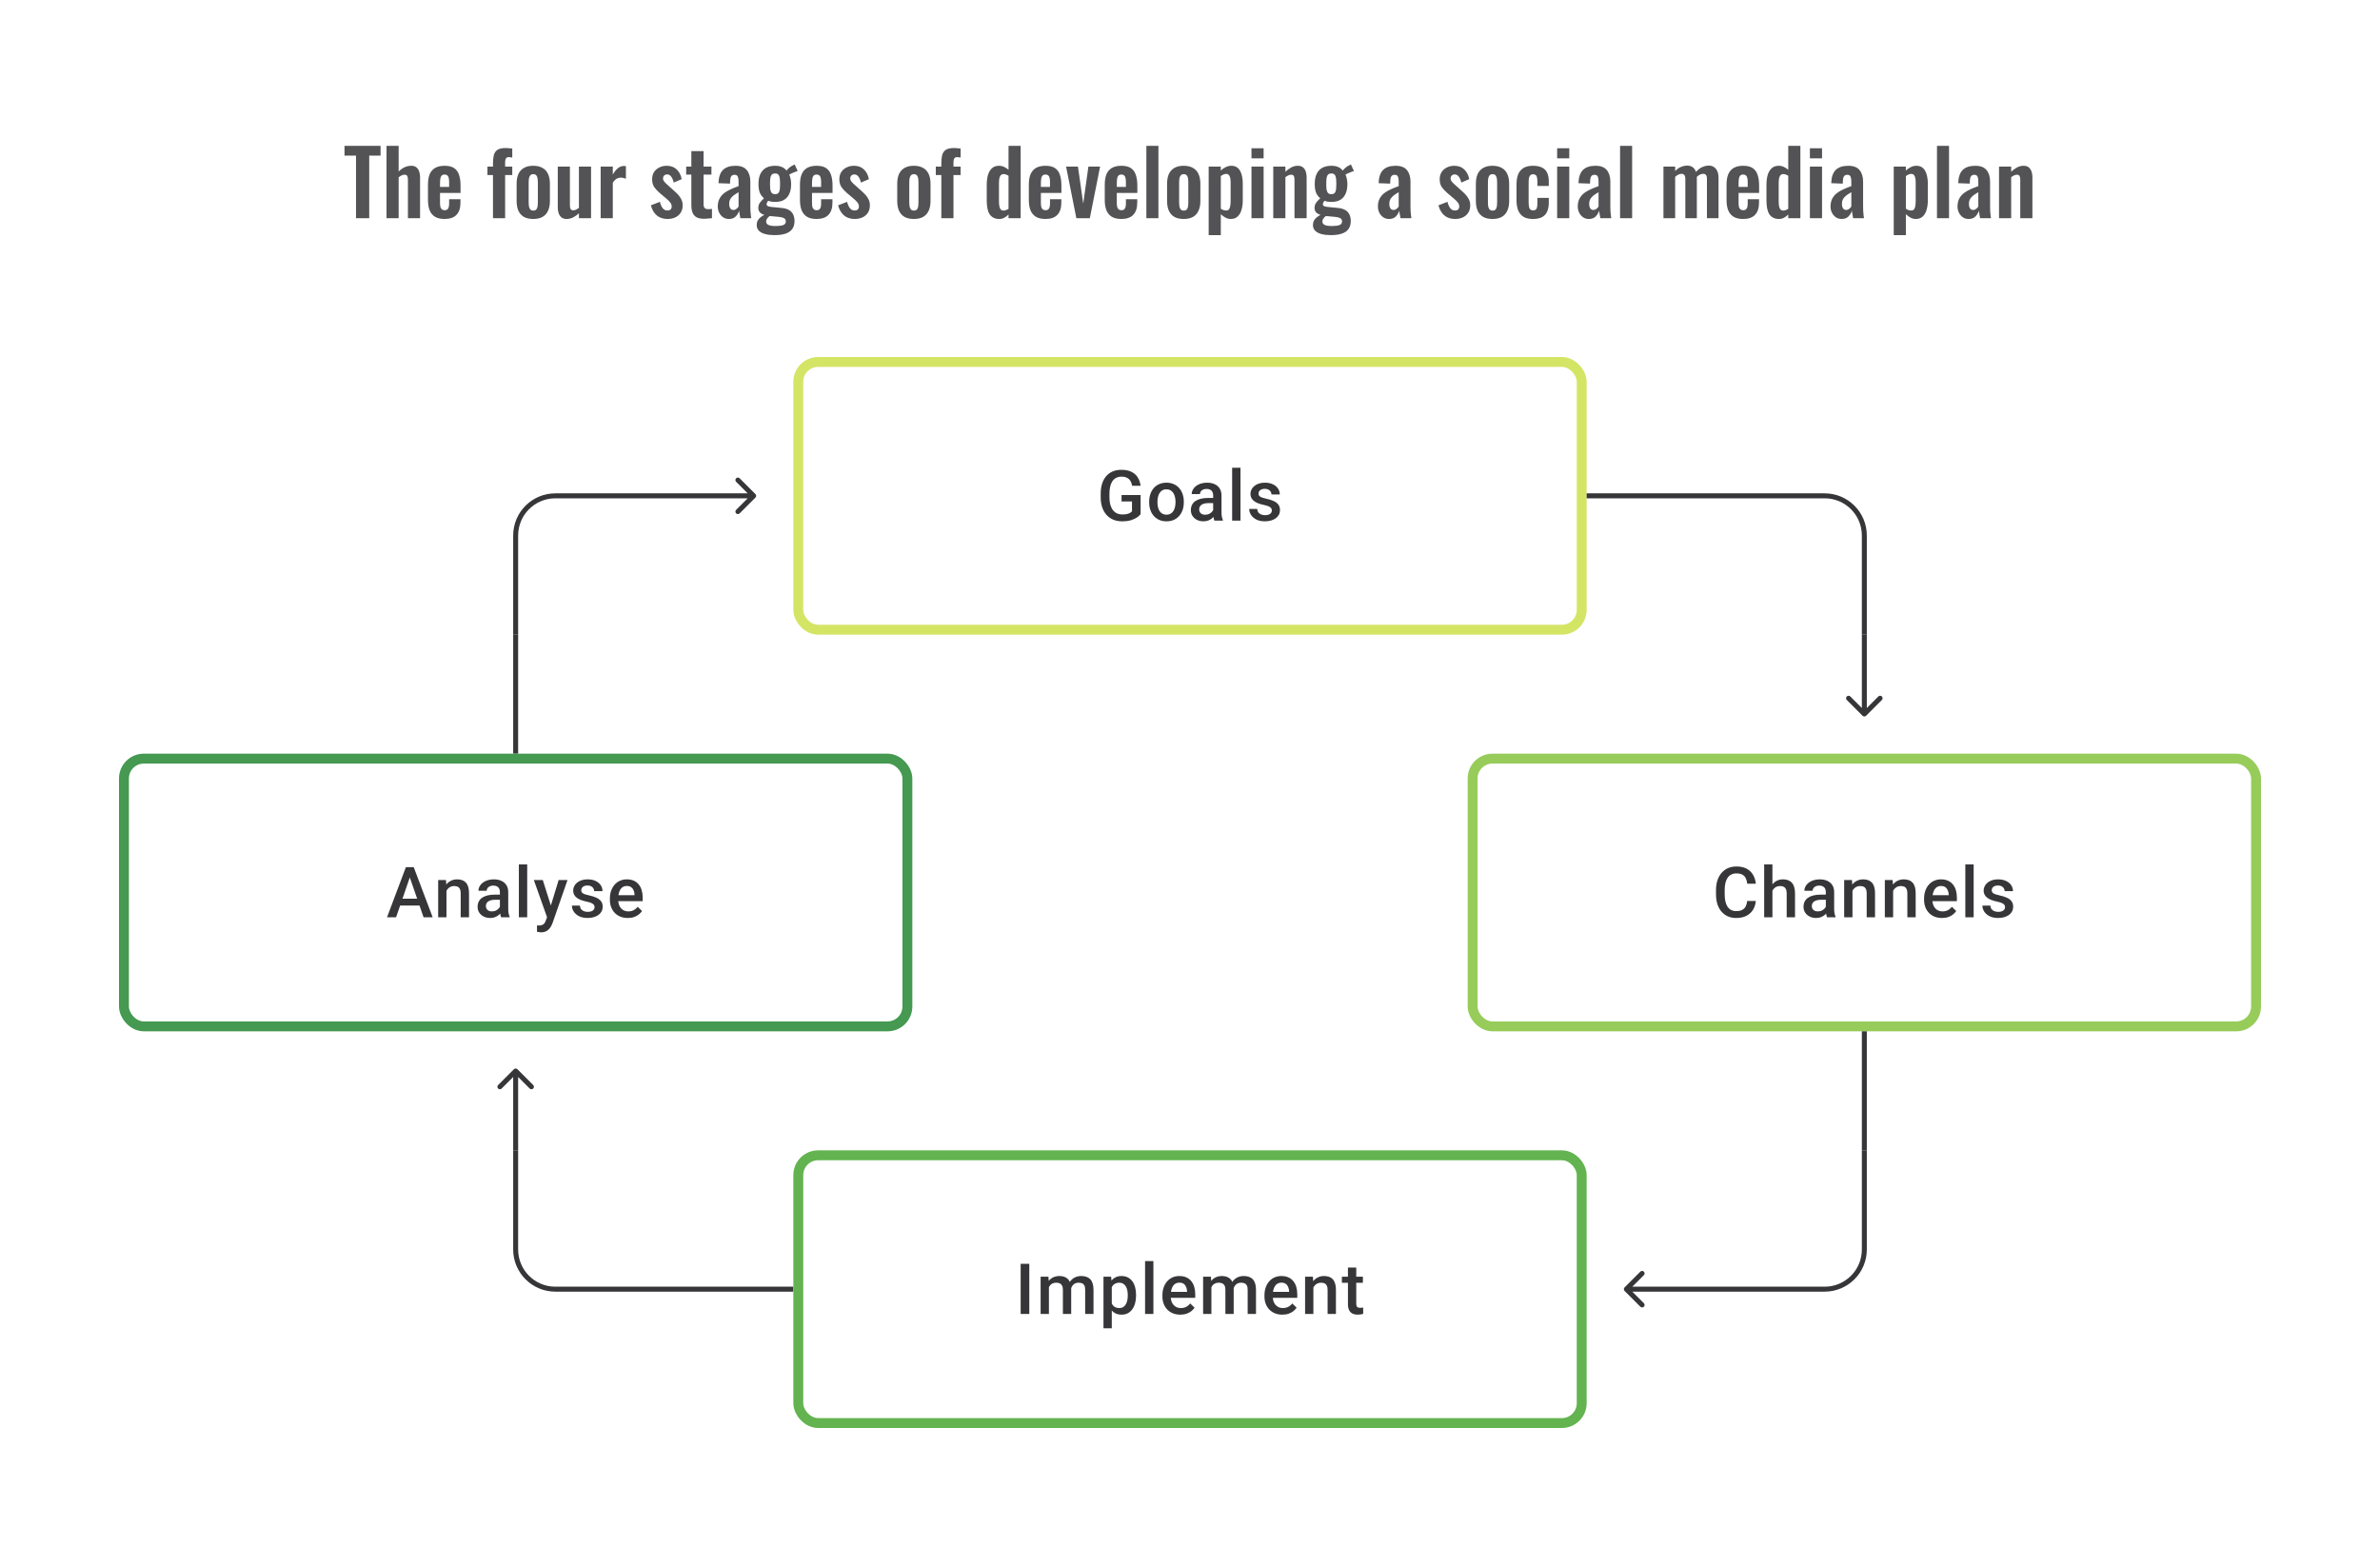 <svg width="480" height="312" viewBox="0 0 480 312" fill="none" xmlns="http://www.w3.org/2000/svg">
<path d="M71.802 44V31.382H69.48V29.42H76.752V31.382H74.466V44H71.802ZM77.953 44V29.42H80.4V34.586C80.76 34.226 81.15 33.944 81.57 33.74C82.002 33.536 82.471 33.434 82.975 33.434C83.394 33.434 83.731 33.542 83.983 33.758C84.234 33.962 84.421 34.238 84.54 34.586C84.66 34.934 84.721 35.312 84.721 35.72V44H82.272V36.206C82.272 35.894 82.225 35.654 82.129 35.486C82.032 35.318 81.847 35.234 81.57 35.234C81.403 35.234 81.21 35.282 80.995 35.378C80.79 35.474 80.593 35.6 80.4 35.756V44H77.953ZM89.662 44.162C88.882 44.162 88.246 44.018 87.754 43.73C87.262 43.43 86.896 42.998 86.656 42.434C86.428 41.858 86.314 41.168 86.314 40.364V37.232C86.314 36.404 86.428 35.708 86.656 35.144C86.896 34.58 87.262 34.154 87.754 33.866C88.258 33.578 88.894 33.434 89.662 33.434C90.49 33.434 91.132 33.59 91.588 33.902C92.056 34.214 92.386 34.67 92.578 35.27C92.782 35.858 92.884 36.578 92.884 37.43V38.906H88.744V40.958C88.744 41.294 88.774 41.57 88.834 41.786C88.906 42.002 89.014 42.158 89.158 42.254C89.302 42.35 89.476 42.398 89.68 42.398C89.896 42.398 90.07 42.35 90.202 42.254C90.334 42.146 90.43 41.996 90.49 41.804C90.55 41.6 90.58 41.348 90.58 41.048V40.184H92.866V40.886C92.866 41.942 92.602 42.752 92.074 43.316C91.546 43.88 90.742 44.162 89.662 44.162ZM88.744 37.7H90.58V36.71C90.58 36.35 90.55 36.062 90.49 35.846C90.43 35.618 90.334 35.456 90.202 35.36C90.07 35.252 89.884 35.198 89.644 35.198C89.428 35.198 89.254 35.252 89.122 35.36C88.99 35.468 88.894 35.648 88.834 35.9C88.774 36.152 88.744 36.512 88.744 36.98V37.7ZM99.426 44V35.306H98.31V33.596H99.426V32.93C99.426 32.306 99.48 31.766 99.588 31.31C99.708 30.842 99.948 30.482 100.308 30.23C100.68 29.978 101.238 29.852 101.982 29.852C102.21 29.852 102.426 29.864 102.63 29.888C102.834 29.9 103.062 29.924 103.314 29.96V31.778C103.218 31.754 103.104 31.736 102.972 31.724C102.852 31.7 102.738 31.688 102.63 31.688C102.342 31.688 102.144 31.778 102.036 31.958C101.928 32.138 101.874 32.402 101.874 32.75V33.596H103.314V35.306H101.874V44H99.426ZM107.539 44.162C106.783 44.162 106.159 44.024 105.667 43.748C105.175 43.46 104.803 43.046 104.551 42.506C104.311 41.966 104.191 41.312 104.191 40.544V37.052C104.191 36.284 104.311 35.63 104.551 35.09C104.803 34.55 105.175 34.142 105.667 33.866C106.159 33.578 106.783 33.434 107.539 33.434C108.295 33.434 108.919 33.578 109.411 33.866C109.915 34.142 110.287 34.55 110.527 35.09C110.779 35.63 110.905 36.284 110.905 37.052V40.544C110.905 41.312 110.779 41.966 110.527 42.506C110.287 43.046 109.915 43.46 109.411 43.748C108.919 44.024 108.295 44.162 107.539 44.162ZM107.557 42.47C107.833 42.47 108.037 42.392 108.169 42.236C108.301 42.08 108.385 41.87 108.421 41.606C108.457 41.33 108.475 41.03 108.475 40.706V36.89C108.475 36.566 108.457 36.272 108.421 36.008C108.385 35.744 108.301 35.534 108.169 35.378C108.037 35.21 107.833 35.126 107.557 35.126C107.281 35.126 107.077 35.21 106.945 35.378C106.813 35.534 106.723 35.744 106.675 36.008C106.639 36.272 106.621 36.566 106.621 36.89V40.706C106.621 41.03 106.639 41.33 106.675 41.606C106.723 41.87 106.813 42.08 106.945 42.236C107.077 42.392 107.281 42.47 107.557 42.47ZM114.255 44.162C113.847 44.162 113.511 44.06 113.247 43.856C112.983 43.64 112.791 43.358 112.671 43.01C112.551 42.65 112.491 42.272 112.491 41.876V33.596H114.939V41.426C114.939 41.738 114.987 41.984 115.083 42.164C115.191 42.332 115.383 42.416 115.659 42.416C115.839 42.416 116.019 42.368 116.199 42.272C116.391 42.176 116.577 42.062 116.757 41.93V33.596H119.205V44H116.757V43.01C116.409 43.346 116.025 43.622 115.605 43.838C115.185 44.054 114.735 44.162 114.255 44.162ZM121.142 44V33.596H123.59V35.198C123.95 34.586 124.31 34.148 124.67 33.884C125.03 33.608 125.426 33.47 125.858 33.47C125.93 33.47 125.99 33.476 126.038 33.488C126.098 33.488 126.164 33.494 126.236 33.506V36.044C126.092 35.984 125.93 35.936 125.75 35.9C125.582 35.852 125.408 35.828 125.228 35.828C124.904 35.828 124.61 35.906 124.346 36.062C124.082 36.218 123.83 36.476 123.59 36.836V44H121.142ZM134.637 44.162C133.761 44.162 133.041 43.928 132.477 43.46C131.913 42.992 131.511 42.308 131.271 41.408L133.089 40.706C133.233 41.27 133.425 41.702 133.665 42.002C133.905 42.302 134.217 42.452 134.601 42.452C134.889 42.452 135.105 42.38 135.249 42.236C135.393 42.092 135.465 41.894 135.465 41.642C135.465 41.354 135.375 41.096 135.195 40.868C135.027 40.628 134.733 40.334 134.313 39.986L133.053 38.924C132.597 38.528 132.225 38.126 131.937 37.718C131.661 37.298 131.523 36.776 131.523 36.152C131.523 35.588 131.649 35.108 131.901 34.712C132.165 34.304 132.519 33.992 132.963 33.776C133.419 33.548 133.923 33.434 134.475 33.434C135.315 33.434 135.987 33.686 136.491 34.19C137.007 34.682 137.337 35.33 137.481 36.134L135.879 36.818C135.819 36.53 135.729 36.266 135.609 36.026C135.501 35.774 135.357 35.57 135.177 35.414C134.997 35.258 134.787 35.18 134.547 35.18C134.295 35.18 134.091 35.258 133.935 35.414C133.791 35.57 133.719 35.768 133.719 36.008C133.719 36.212 133.803 36.422 133.971 36.638C134.151 36.854 134.403 37.1 134.727 37.376L136.005 38.528C136.281 38.768 136.545 39.026 136.797 39.302C137.049 39.578 137.259 39.89 137.427 40.238C137.595 40.574 137.679 40.964 137.679 41.408C137.679 42.008 137.541 42.512 137.265 42.92C137.001 43.328 136.635 43.64 136.167 43.856C135.711 44.06 135.201 44.162 134.637 44.162ZM142.024 44.126C141.364 44.126 140.842 44.018 140.458 43.802C140.086 43.586 139.822 43.274 139.666 42.866C139.51 42.458 139.432 41.972 139.432 41.408V35.216H138.388V33.596H139.432V30.482H141.898V33.596H143.482V35.216H141.898V41.192C141.898 41.552 141.976 41.81 142.132 41.966C142.288 42.11 142.522 42.182 142.834 42.182C142.966 42.182 143.092 42.176 143.212 42.164C143.344 42.152 143.47 42.14 143.59 42.128V44C143.386 44.024 143.146 44.048 142.87 44.072C142.606 44.108 142.324 44.126 142.024 44.126ZM147.011 44.162C146.543 44.162 146.141 44.042 145.805 43.802C145.469 43.55 145.211 43.238 145.031 42.866C144.851 42.482 144.761 42.086 144.761 41.678C144.761 41.03 144.881 40.484 145.121 40.04C145.361 39.596 145.679 39.224 146.075 38.924C146.471 38.624 146.921 38.366 147.425 38.15C147.929 37.922 148.439 37.718 148.955 37.538V36.638C148.955 36.338 148.931 36.086 148.883 35.882C148.847 35.678 148.769 35.522 148.649 35.414C148.541 35.306 148.367 35.252 148.127 35.252C147.923 35.252 147.755 35.3 147.623 35.396C147.503 35.492 147.413 35.63 147.353 35.81C147.305 35.978 147.275 36.176 147.263 36.404L147.227 37.034L144.905 36.944C144.941 35.744 145.235 34.862 145.787 34.298C146.351 33.722 147.203 33.434 148.343 33.434C149.387 33.434 150.143 33.722 150.611 34.298C151.091 34.874 151.331 35.654 151.331 36.638V41.444C151.331 41.828 151.337 42.176 151.349 42.488C151.373 42.8 151.397 43.082 151.421 43.334C151.457 43.586 151.487 43.808 151.511 44H149.315C149.279 43.76 149.231 43.49 149.171 43.19C149.123 42.878 149.087 42.65 149.063 42.506C148.943 42.926 148.715 43.31 148.379 43.658C148.043 43.994 147.587 44.162 147.011 44.162ZM147.911 42.344C148.067 42.344 148.211 42.308 148.343 42.236C148.487 42.152 148.613 42.056 148.721 41.948C148.829 41.84 148.907 41.744 148.955 41.66V38.762C148.691 38.918 148.439 39.074 148.199 39.23C147.971 39.386 147.767 39.56 147.587 39.752C147.419 39.932 147.287 40.13 147.191 40.346C147.107 40.562 147.065 40.814 147.065 41.102C147.065 41.486 147.137 41.792 147.281 42.02C147.437 42.236 147.647 42.344 147.911 42.344ZM156.193 47.42C155.485 47.42 154.861 47.348 154.321 47.204C153.781 47.06 153.361 46.838 153.061 46.538C152.761 46.238 152.611 45.848 152.611 45.368C152.611 45.044 152.677 44.75 152.809 44.486C152.953 44.234 153.145 44.012 153.385 43.82C153.625 43.628 153.883 43.466 154.159 43.334C153.763 43.226 153.457 43.052 153.241 42.812C153.037 42.572 152.935 42.284 152.935 41.948C152.935 41.54 153.037 41.192 153.241 40.904C153.445 40.616 153.727 40.31 154.087 39.986C153.715 39.686 153.433 39.314 153.241 38.87C153.061 38.414 152.971 37.82 152.971 37.088C152.971 36.296 153.097 35.63 153.349 35.09C153.613 34.538 153.991 34.124 154.483 33.848C154.987 33.572 155.599 33.434 156.319 33.434C156.871 33.434 157.333 33.518 157.705 33.686C158.077 33.842 158.383 34.082 158.623 34.406C158.719 34.262 158.887 34.082 159.127 33.866C159.367 33.65 159.643 33.47 159.955 33.326L160.279 33.182L160.873 34.496C160.741 34.532 160.561 34.592 160.333 34.676C160.117 34.76 159.901 34.85 159.685 34.946C159.469 35.042 159.301 35.126 159.181 35.198C159.289 35.438 159.379 35.738 159.451 36.098C159.523 36.458 159.559 36.8 159.559 37.124C159.559 37.856 159.445 38.492 159.217 39.032C158.989 39.572 158.635 39.992 158.155 40.292C157.687 40.58 157.075 40.724 156.319 40.724C156.067 40.724 155.821 40.706 155.581 40.67C155.341 40.622 155.119 40.568 154.915 40.508C154.843 40.616 154.771 40.73 154.699 40.85C154.639 40.97 154.609 41.096 154.609 41.228C154.609 41.36 154.681 41.468 154.825 41.552C154.969 41.636 155.209 41.696 155.545 41.732L157.741 41.948C158.593 42.032 159.223 42.302 159.631 42.758C160.039 43.202 160.243 43.808 160.243 44.576C160.243 45.2 160.099 45.722 159.811 46.142C159.535 46.562 159.097 46.88 158.497 47.096C157.909 47.312 157.141 47.42 156.193 47.42ZM156.463 45.584C157.135 45.584 157.639 45.518 157.975 45.386C158.311 45.254 158.479 45.014 158.479 44.666C158.479 44.474 158.437 44.318 158.353 44.198C158.269 44.078 158.119 43.982 157.903 43.91C157.687 43.826 157.381 43.766 156.985 43.73L155.203 43.568C155.071 43.676 154.951 43.79 154.843 43.91C154.747 44.018 154.669 44.138 154.609 44.27C154.549 44.402 154.519 44.54 154.519 44.684C154.519 44.984 154.663 45.206 154.951 45.35C155.239 45.506 155.743 45.584 156.463 45.584ZM156.319 39.158C156.535 39.158 156.709 39.122 156.841 39.05C156.973 38.966 157.075 38.84 157.147 38.672C157.219 38.492 157.267 38.27 157.291 38.006C157.315 37.742 157.327 37.436 157.327 37.088C157.327 36.74 157.315 36.434 157.291 36.17C157.267 35.906 157.219 35.684 157.147 35.504C157.087 35.324 156.991 35.192 156.859 35.108C156.727 35.024 156.547 34.982 156.319 34.982C156.103 34.982 155.923 35.024 155.779 35.108C155.647 35.192 155.545 35.324 155.473 35.504C155.413 35.672 155.365 35.888 155.329 36.152C155.305 36.416 155.293 36.728 155.293 37.088C155.293 37.424 155.305 37.724 155.329 37.988C155.353 38.24 155.401 38.456 155.473 38.636C155.545 38.804 155.647 38.936 155.779 39.032C155.923 39.116 156.103 39.158 156.319 39.158ZM164.686 44.162C163.906 44.162 163.27 44.018 162.778 43.73C162.286 43.43 161.92 42.998 161.68 42.434C161.452 41.858 161.338 41.168 161.338 40.364V37.232C161.338 36.404 161.452 35.708 161.68 35.144C161.92 34.58 162.286 34.154 162.778 33.866C163.282 33.578 163.918 33.434 164.686 33.434C165.514 33.434 166.156 33.59 166.612 33.902C167.08 34.214 167.41 34.67 167.602 35.27C167.806 35.858 167.908 36.578 167.908 37.43V38.906H163.768V40.958C163.768 41.294 163.798 41.57 163.858 41.786C163.93 42.002 164.038 42.158 164.182 42.254C164.326 42.35 164.5 42.398 164.704 42.398C164.92 42.398 165.094 42.35 165.226 42.254C165.358 42.146 165.454 41.996 165.514 41.804C165.574 41.6 165.604 41.348 165.604 41.048V40.184H167.89V40.886C167.89 41.942 167.626 42.752 167.098 43.316C166.57 43.88 165.766 44.162 164.686 44.162ZM163.768 37.7H165.604V36.71C165.604 36.35 165.574 36.062 165.514 35.846C165.454 35.618 165.358 35.456 165.226 35.36C165.094 35.252 164.908 35.198 164.668 35.198C164.452 35.198 164.278 35.252 164.146 35.36C164.014 35.468 163.918 35.648 163.858 35.9C163.798 36.152 163.768 36.512 163.768 36.98V37.7ZM172.395 44.162C171.519 44.162 170.799 43.928 170.235 43.46C169.671 42.992 169.269 42.308 169.029 41.408L170.847 40.706C170.991 41.27 171.183 41.702 171.423 42.002C171.663 42.302 171.975 42.452 172.359 42.452C172.647 42.452 172.863 42.38 173.007 42.236C173.151 42.092 173.223 41.894 173.223 41.642C173.223 41.354 173.133 41.096 172.953 40.868C172.785 40.628 172.491 40.334 172.071 39.986L170.811 38.924C170.355 38.528 169.983 38.126 169.695 37.718C169.419 37.298 169.281 36.776 169.281 36.152C169.281 35.588 169.407 35.108 169.659 34.712C169.923 34.304 170.277 33.992 170.721 33.776C171.177 33.548 171.681 33.434 172.233 33.434C173.073 33.434 173.745 33.686 174.249 34.19C174.765 34.682 175.095 35.33 175.239 36.134L173.637 36.818C173.577 36.53 173.487 36.266 173.367 36.026C173.259 35.774 173.115 35.57 172.935 35.414C172.755 35.258 172.545 35.18 172.305 35.18C172.053 35.18 171.849 35.258 171.693 35.414C171.549 35.57 171.477 35.768 171.477 36.008C171.477 36.212 171.561 36.422 171.729 36.638C171.909 36.854 172.161 37.1 172.485 37.376L173.763 38.528C174.039 38.768 174.303 39.026 174.555 39.302C174.807 39.578 175.017 39.89 175.185 40.238C175.353 40.574 175.437 40.964 175.437 41.408C175.437 42.008 175.299 42.512 175.023 42.92C174.759 43.328 174.393 43.64 173.925 43.856C173.469 44.06 172.959 44.162 172.395 44.162ZM184.303 44.162C183.547 44.162 182.923 44.024 182.431 43.748C181.939 43.46 181.567 43.046 181.315 42.506C181.075 41.966 180.955 41.312 180.955 40.544V37.052C180.955 36.284 181.075 35.63 181.315 35.09C181.567 34.55 181.939 34.142 182.431 33.866C182.923 33.578 183.547 33.434 184.303 33.434C185.059 33.434 185.683 33.578 186.175 33.866C186.679 34.142 187.051 34.55 187.291 35.09C187.543 35.63 187.669 36.284 187.669 37.052V40.544C187.669 41.312 187.543 41.966 187.291 42.506C187.051 43.046 186.679 43.46 186.175 43.748C185.683 44.024 185.059 44.162 184.303 44.162ZM184.321 42.47C184.597 42.47 184.801 42.392 184.933 42.236C185.065 42.08 185.149 41.87 185.185 41.606C185.221 41.33 185.239 41.03 185.239 40.706V36.89C185.239 36.566 185.221 36.272 185.185 36.008C185.149 35.744 185.065 35.534 184.933 35.378C184.801 35.21 184.597 35.126 184.321 35.126C184.045 35.126 183.841 35.21 183.709 35.378C183.577 35.534 183.487 35.744 183.439 36.008C183.403 36.272 183.385 36.566 183.385 36.89V40.706C183.385 41.03 183.403 41.33 183.439 41.606C183.487 41.87 183.577 42.08 183.709 42.236C183.841 42.392 184.045 42.47 184.321 42.47ZM189.848 44V35.306H188.732V33.596H189.848V32.93C189.848 32.306 189.902 31.766 190.01 31.31C190.13 30.842 190.37 30.482 190.73 30.23C191.102 29.978 191.66 29.852 192.404 29.852C192.632 29.852 192.848 29.864 193.052 29.888C193.256 29.9 193.484 29.924 193.736 29.96V31.778C193.64 31.754 193.526 31.736 193.394 31.724C193.274 31.7 193.16 31.688 193.052 31.688C192.764 31.688 192.566 31.778 192.458 31.958C192.35 32.138 192.296 32.402 192.296 32.75V33.596H193.736V35.306H192.296V44H189.848ZM201.528 44.162C200.7 44.162 200.07 43.868 199.638 43.28C199.218 42.692 199.008 41.75 199.008 40.454V37.268C199.008 36.548 199.086 35.9 199.242 35.324C199.41 34.748 199.674 34.292 200.034 33.956C200.394 33.608 200.88 33.434 201.492 33.434C201.864 33.434 202.206 33.512 202.518 33.668C202.842 33.812 203.136 34.004 203.4 34.244V29.42H205.848V44H203.4V43.262C203.124 43.538 202.83 43.76 202.518 43.928C202.206 44.084 201.876 44.162 201.528 44.162ZM202.428 42.47C202.56 42.47 202.71 42.44 202.878 42.38C203.046 42.32 203.22 42.236 203.4 42.128V35.45C203.256 35.354 203.1 35.276 202.932 35.216C202.764 35.144 202.59 35.108 202.41 35.108C202.062 35.108 201.816 35.27 201.672 35.594C201.54 35.906 201.474 36.29 201.474 36.746V40.634C201.474 40.982 201.498 41.294 201.546 41.57C201.594 41.846 201.684 42.068 201.816 42.236C201.96 42.392 202.164 42.47 202.428 42.47ZM210.846 44.162C210.066 44.162 209.43 44.018 208.938 43.73C208.446 43.43 208.08 42.998 207.84 42.434C207.612 41.858 207.498 41.168 207.498 40.364V37.232C207.498 36.404 207.612 35.708 207.84 35.144C208.08 34.58 208.446 34.154 208.938 33.866C209.442 33.578 210.078 33.434 210.846 33.434C211.674 33.434 212.316 33.59 212.772 33.902C213.24 34.214 213.57 34.67 213.762 35.27C213.966 35.858 214.068 36.578 214.068 37.43V38.906H209.928V40.958C209.928 41.294 209.958 41.57 210.018 41.786C210.09 42.002 210.198 42.158 210.342 42.254C210.486 42.35 210.66 42.398 210.864 42.398C211.08 42.398 211.254 42.35 211.386 42.254C211.518 42.146 211.614 41.996 211.674 41.804C211.734 41.6 211.764 41.348 211.764 41.048V40.184H214.05V40.886C214.05 41.942 213.786 42.752 213.258 43.316C212.73 43.88 211.926 44.162 210.846 44.162ZM209.928 37.7H211.764V36.71C211.764 36.35 211.734 36.062 211.674 35.846C211.614 35.618 211.518 35.456 211.386 35.36C211.254 35.252 211.068 35.198 210.828 35.198C210.612 35.198 210.438 35.252 210.306 35.36C210.174 35.468 210.078 35.648 210.018 35.9C209.958 36.152 209.928 36.512 209.928 36.98V37.7ZM217.079 44L215.009 33.596H217.403L218.465 41.066L219.509 33.596H221.867L219.797 44H217.079ZM226.156 44.162C225.376 44.162 224.74 44.018 224.248 43.73C223.756 43.43 223.39 42.998 223.15 42.434C222.922 41.858 222.808 41.168 222.808 40.364V37.232C222.808 36.404 222.922 35.708 223.15 35.144C223.39 34.58 223.756 34.154 224.248 33.866C224.752 33.578 225.388 33.434 226.156 33.434C226.984 33.434 227.626 33.59 228.082 33.902C228.55 34.214 228.88 34.67 229.072 35.27C229.276 35.858 229.378 36.578 229.378 37.43V38.906H225.238V40.958C225.238 41.294 225.268 41.57 225.328 41.786C225.4 42.002 225.508 42.158 225.652 42.254C225.796 42.35 225.97 42.398 226.174 42.398C226.39 42.398 226.564 42.35 226.696 42.254C226.828 42.146 226.924 41.996 226.984 41.804C227.044 41.6 227.074 41.348 227.074 41.048V40.184H229.36V40.886C229.36 41.942 229.096 42.752 228.568 43.316C228.04 43.88 227.236 44.162 226.156 44.162ZM225.238 37.7H227.074V36.71C227.074 36.35 227.044 36.062 226.984 35.846C226.924 35.618 226.828 35.456 226.696 35.36C226.564 35.252 226.378 35.198 226.138 35.198C225.922 35.198 225.748 35.252 225.616 35.36C225.484 35.468 225.388 35.648 225.328 35.9C225.268 36.152 225.238 36.512 225.238 36.98V37.7ZM231.202 44V29.42H233.632V44H231.202ZM238.725 44.162C237.969 44.162 237.345 44.024 236.853 43.748C236.361 43.46 235.989 43.046 235.737 42.506C235.497 41.966 235.377 41.312 235.377 40.544V37.052C235.377 36.284 235.497 35.63 235.737 35.09C235.989 34.55 236.361 34.142 236.853 33.866C237.345 33.578 237.969 33.434 238.725 33.434C239.481 33.434 240.105 33.578 240.597 33.866C241.101 34.142 241.473 34.55 241.713 35.09C241.965 35.63 242.091 36.284 242.091 37.052V40.544C242.091 41.312 241.965 41.966 241.713 42.506C241.473 43.046 241.101 43.46 240.597 43.748C240.105 44.024 239.481 44.162 238.725 44.162ZM238.743 42.47C239.019 42.47 239.223 42.392 239.355 42.236C239.487 42.08 239.571 41.87 239.607 41.606C239.643 41.33 239.661 41.03 239.661 40.706V36.89C239.661 36.566 239.643 36.272 239.607 36.008C239.571 35.744 239.487 35.534 239.355 35.378C239.223 35.21 239.019 35.126 238.743 35.126C238.467 35.126 238.263 35.21 238.131 35.378C237.999 35.534 237.909 35.744 237.861 36.008C237.825 36.272 237.807 36.566 237.807 36.89V40.706C237.807 41.03 237.825 41.33 237.861 41.606C237.909 41.87 237.999 42.08 238.131 42.236C238.263 42.392 238.467 42.47 238.743 42.47ZM243.766 47.42V33.596H246.214V34.388C246.514 34.1 246.844 33.872 247.204 33.704C247.564 33.524 247.942 33.434 248.338 33.434C248.806 33.434 249.19 33.542 249.49 33.758C249.79 33.974 250.024 34.262 250.192 34.622C250.36 34.97 250.474 35.348 250.534 35.756C250.606 36.152 250.642 36.536 250.642 36.908V40.436C250.642 41.12 250.558 41.744 250.39 42.308C250.234 42.872 249.976 43.322 249.616 43.658C249.268 43.994 248.8 44.162 248.212 44.162C247.84 44.162 247.486 44.072 247.15 43.892C246.826 43.712 246.514 43.484 246.214 43.208V47.42H243.766ZM247.294 42.452C247.558 42.452 247.75 42.368 247.87 42.2C248.002 42.02 248.086 41.786 248.122 41.498C248.17 41.198 248.194 40.874 248.194 40.526V36.8C248.194 36.476 248.17 36.188 248.122 35.936C248.074 35.672 247.984 35.462 247.852 35.306C247.72 35.15 247.528 35.072 247.276 35.072C247.084 35.072 246.892 35.12 246.7 35.216C246.52 35.3 246.358 35.402 246.214 35.522V42.092C246.37 42.2 246.538 42.29 246.718 42.362C246.898 42.422 247.09 42.452 247.294 42.452ZM252.399 44V33.596H254.847V44H252.399ZM252.399 31.94V29.906H254.847V31.94H252.399ZM256.791 44V33.596H259.239V34.64C259.611 34.28 260.001 33.992 260.409 33.776C260.829 33.548 261.279 33.434 261.759 33.434C262.191 33.434 262.533 33.542 262.785 33.758C263.037 33.962 263.223 34.238 263.343 34.586C263.463 34.934 263.523 35.312 263.523 35.72V44H261.075V36.206C261.075 35.894 261.027 35.654 260.931 35.486C260.835 35.318 260.649 35.234 260.373 35.234C260.205 35.234 260.019 35.282 259.815 35.378C259.623 35.474 259.431 35.594 259.239 35.738V44H256.791ZM268.377 47.42C267.669 47.42 267.045 47.348 266.505 47.204C265.965 47.06 265.545 46.838 265.245 46.538C264.945 46.238 264.795 45.848 264.795 45.368C264.795 45.044 264.861 44.75 264.993 44.486C265.137 44.234 265.329 44.012 265.569 43.82C265.809 43.628 266.067 43.466 266.343 43.334C265.947 43.226 265.641 43.052 265.425 42.812C265.221 42.572 265.119 42.284 265.119 41.948C265.119 41.54 265.221 41.192 265.425 40.904C265.629 40.616 265.911 40.31 266.271 39.986C265.899 39.686 265.617 39.314 265.425 38.87C265.245 38.414 265.155 37.82 265.155 37.088C265.155 36.296 265.281 35.63 265.533 35.09C265.797 34.538 266.175 34.124 266.667 33.848C267.171 33.572 267.783 33.434 268.503 33.434C269.055 33.434 269.517 33.518 269.889 33.686C270.261 33.842 270.567 34.082 270.807 34.406C270.903 34.262 271.071 34.082 271.311 33.866C271.551 33.65 271.827 33.47 272.139 33.326L272.463 33.182L273.057 34.496C272.925 34.532 272.745 34.592 272.517 34.676C272.301 34.76 272.085 34.85 271.869 34.946C271.653 35.042 271.485 35.126 271.365 35.198C271.473 35.438 271.563 35.738 271.635 36.098C271.707 36.458 271.743 36.8 271.743 37.124C271.743 37.856 271.629 38.492 271.401 39.032C271.173 39.572 270.819 39.992 270.339 40.292C269.871 40.58 269.259 40.724 268.503 40.724C268.251 40.724 268.005 40.706 267.765 40.67C267.525 40.622 267.303 40.568 267.099 40.508C267.027 40.616 266.955 40.73 266.883 40.85C266.823 40.97 266.793 41.096 266.793 41.228C266.793 41.36 266.865 41.468 267.009 41.552C267.153 41.636 267.393 41.696 267.729 41.732L269.925 41.948C270.777 42.032 271.407 42.302 271.815 42.758C272.223 43.202 272.427 43.808 272.427 44.576C272.427 45.2 272.283 45.722 271.995 46.142C271.719 46.562 271.281 46.88 270.681 47.096C270.093 47.312 269.325 47.42 268.377 47.42ZM268.647 45.584C269.319 45.584 269.823 45.518 270.159 45.386C270.495 45.254 270.663 45.014 270.663 44.666C270.663 44.474 270.621 44.318 270.537 44.198C270.453 44.078 270.303 43.982 270.087 43.91C269.871 43.826 269.565 43.766 269.169 43.73L267.387 43.568C267.255 43.676 267.135 43.79 267.027 43.91C266.931 44.018 266.853 44.138 266.793 44.27C266.733 44.402 266.703 44.54 266.703 44.684C266.703 44.984 266.847 45.206 267.135 45.35C267.423 45.506 267.927 45.584 268.647 45.584ZM268.503 39.158C268.719 39.158 268.893 39.122 269.025 39.05C269.157 38.966 269.259 38.84 269.331 38.672C269.403 38.492 269.451 38.27 269.475 38.006C269.499 37.742 269.511 37.436 269.511 37.088C269.511 36.74 269.499 36.434 269.475 36.17C269.451 35.906 269.403 35.684 269.331 35.504C269.271 35.324 269.175 35.192 269.043 35.108C268.911 35.024 268.731 34.982 268.503 34.982C268.287 34.982 268.107 35.024 267.963 35.108C267.831 35.192 267.729 35.324 267.657 35.504C267.597 35.672 267.549 35.888 267.513 36.152C267.489 36.416 267.477 36.728 267.477 37.088C267.477 37.424 267.489 37.724 267.513 37.988C267.537 38.24 267.585 38.456 267.657 38.636C267.729 38.804 267.831 38.936 267.963 39.032C268.107 39.116 268.287 39.158 268.503 39.158ZM280.147 44.162C279.679 44.162 279.277 44.042 278.941 43.802C278.605 43.55 278.347 43.238 278.167 42.866C277.987 42.482 277.897 42.086 277.897 41.678C277.897 41.03 278.017 40.484 278.257 40.04C278.497 39.596 278.815 39.224 279.211 38.924C279.607 38.624 280.057 38.366 280.561 38.15C281.065 37.922 281.575 37.718 282.091 37.538V36.638C282.091 36.338 282.067 36.086 282.019 35.882C281.983 35.678 281.905 35.522 281.785 35.414C281.677 35.306 281.503 35.252 281.263 35.252C281.059 35.252 280.891 35.3 280.759 35.396C280.639 35.492 280.549 35.63 280.489 35.81C280.441 35.978 280.411 36.176 280.399 36.404L280.363 37.034L278.041 36.944C278.077 35.744 278.371 34.862 278.923 34.298C279.487 33.722 280.339 33.434 281.479 33.434C282.523 33.434 283.279 33.722 283.747 34.298C284.227 34.874 284.467 35.654 284.467 36.638V41.444C284.467 41.828 284.473 42.176 284.485 42.488C284.509 42.8 284.533 43.082 284.557 43.334C284.593 43.586 284.623 43.808 284.647 44H282.451C282.415 43.76 282.367 43.49 282.307 43.19C282.259 42.878 282.223 42.65 282.199 42.506C282.079 42.926 281.851 43.31 281.515 43.658C281.179 43.994 280.723 44.162 280.147 44.162ZM281.047 42.344C281.203 42.344 281.347 42.308 281.479 42.236C281.623 42.152 281.749 42.056 281.857 41.948C281.965 41.84 282.043 41.744 282.091 41.66V38.762C281.827 38.918 281.575 39.074 281.335 39.23C281.107 39.386 280.903 39.56 280.723 39.752C280.555 39.932 280.423 40.13 280.327 40.346C280.243 40.562 280.201 40.814 280.201 41.102C280.201 41.486 280.273 41.792 280.417 42.02C280.573 42.236 280.783 42.344 281.047 42.344ZM293.473 44.162C292.597 44.162 291.877 43.928 291.313 43.46C290.749 42.992 290.347 42.308 290.107 41.408L291.925 40.706C292.069 41.27 292.261 41.702 292.501 42.002C292.741 42.302 293.053 42.452 293.437 42.452C293.725 42.452 293.941 42.38 294.085 42.236C294.229 42.092 294.301 41.894 294.301 41.642C294.301 41.354 294.211 41.096 294.031 40.868C293.863 40.628 293.569 40.334 293.149 39.986L291.889 38.924C291.433 38.528 291.061 38.126 290.773 37.718C290.497 37.298 290.359 36.776 290.359 36.152C290.359 35.588 290.485 35.108 290.737 34.712C291.001 34.304 291.355 33.992 291.799 33.776C292.255 33.548 292.759 33.434 293.311 33.434C294.151 33.434 294.823 33.686 295.327 34.19C295.843 34.682 296.173 35.33 296.317 36.134L294.715 36.818C294.655 36.53 294.565 36.266 294.445 36.026C294.337 35.774 294.193 35.57 294.013 35.414C293.833 35.258 293.623 35.18 293.383 35.18C293.131 35.18 292.927 35.258 292.771 35.414C292.627 35.57 292.555 35.768 292.555 36.008C292.555 36.212 292.639 36.422 292.807 36.638C292.987 36.854 293.239 37.1 293.563 37.376L294.841 38.528C295.117 38.768 295.381 39.026 295.633 39.302C295.885 39.578 296.095 39.89 296.263 40.238C296.431 40.574 296.515 40.964 296.515 41.408C296.515 42.008 296.377 42.512 296.101 42.92C295.837 43.328 295.471 43.64 295.003 43.856C294.547 44.06 294.037 44.162 293.473 44.162ZM301.004 44.162C300.248 44.162 299.624 44.024 299.132 43.748C298.64 43.46 298.268 43.046 298.016 42.506C297.776 41.966 297.656 41.312 297.656 40.544V37.052C297.656 36.284 297.776 35.63 298.016 35.09C298.268 34.55 298.64 34.142 299.132 33.866C299.624 33.578 300.248 33.434 301.004 33.434C301.76 33.434 302.384 33.578 302.876 33.866C303.38 34.142 303.752 34.55 303.992 35.09C304.244 35.63 304.37 36.284 304.37 37.052V40.544C304.37 41.312 304.244 41.966 303.992 42.506C303.752 43.046 303.38 43.46 302.876 43.748C302.384 44.024 301.76 44.162 301.004 44.162ZM301.022 42.47C301.298 42.47 301.502 42.392 301.634 42.236C301.766 42.08 301.85 41.87 301.886 41.606C301.922 41.33 301.94 41.03 301.94 40.706V36.89C301.94 36.566 301.922 36.272 301.886 36.008C301.85 35.744 301.766 35.534 301.634 35.378C301.502 35.21 301.298 35.126 301.022 35.126C300.746 35.126 300.542 35.21 300.41 35.378C300.278 35.534 300.188 35.744 300.14 36.008C300.104 36.272 300.086 36.566 300.086 36.89V40.706C300.086 41.03 300.104 41.33 300.14 41.606C300.188 41.87 300.278 42.08 300.41 42.236C300.542 42.392 300.746 42.47 301.022 42.47ZM309.177 44.162C308.373 44.162 307.725 44.012 307.233 43.712C306.753 43.4 306.399 42.962 306.171 42.398C305.955 41.822 305.847 41.144 305.847 40.364V37.232C305.847 36.428 305.955 35.744 306.171 35.18C306.399 34.616 306.759 34.184 307.251 33.884C307.743 33.584 308.385 33.434 309.177 33.434C309.921 33.434 310.527 33.554 310.995 33.794C311.475 34.022 311.823 34.376 312.039 34.856C312.255 35.324 312.363 35.918 312.363 36.638V37.502H310.059V36.584C310.059 36.224 310.029 35.942 309.969 35.738C309.921 35.522 309.831 35.372 309.699 35.288C309.567 35.192 309.393 35.144 309.177 35.144C308.961 35.144 308.787 35.204 308.655 35.324C308.523 35.432 308.427 35.612 308.367 35.864C308.319 36.116 308.295 36.464 308.295 36.908V40.724C308.295 41.396 308.367 41.852 308.511 42.092C308.655 42.32 308.883 42.434 309.195 42.434C309.435 42.434 309.615 42.38 309.735 42.272C309.867 42.164 309.951 42.008 309.987 41.804C310.035 41.588 310.059 41.33 310.059 41.03V39.914H312.363V40.904C312.363 41.6 312.249 42.194 312.021 42.686C311.805 43.178 311.457 43.55 310.977 43.802C310.509 44.042 309.909 44.162 309.177 44.162ZM314.045 44V33.596H316.493V44H314.045ZM314.045 31.94V29.906H316.493V31.94H314.045ZM320.454 44.162C319.986 44.162 319.584 44.042 319.248 43.802C318.912 43.55 318.654 43.238 318.474 42.866C318.294 42.482 318.204 42.086 318.204 41.678C318.204 41.03 318.324 40.484 318.564 40.04C318.804 39.596 319.122 39.224 319.518 38.924C319.914 38.624 320.364 38.366 320.868 38.15C321.372 37.922 321.882 37.718 322.398 37.538V36.638C322.398 36.338 322.374 36.086 322.326 35.882C322.29 35.678 322.212 35.522 322.092 35.414C321.984 35.306 321.81 35.252 321.57 35.252C321.366 35.252 321.198 35.3 321.066 35.396C320.946 35.492 320.856 35.63 320.796 35.81C320.748 35.978 320.718 36.176 320.706 36.404L320.67 37.034L318.348 36.944C318.384 35.744 318.678 34.862 319.23 34.298C319.794 33.722 320.646 33.434 321.786 33.434C322.83 33.434 323.586 33.722 324.054 34.298C324.534 34.874 324.774 35.654 324.774 36.638V41.444C324.774 41.828 324.78 42.176 324.792 42.488C324.816 42.8 324.84 43.082 324.864 43.334C324.9 43.586 324.93 43.808 324.954 44H322.758C322.722 43.76 322.674 43.49 322.614 43.19C322.566 42.878 322.53 42.65 322.506 42.506C322.386 42.926 322.158 43.31 321.822 43.658C321.486 43.994 321.03 44.162 320.454 44.162ZM321.354 42.344C321.51 42.344 321.654 42.308 321.786 42.236C321.93 42.152 322.056 42.056 322.164 41.948C322.272 41.84 322.35 41.744 322.398 41.66V38.762C322.134 38.918 321.882 39.074 321.642 39.23C321.414 39.386 321.21 39.56 321.03 39.752C320.862 39.932 320.73 40.13 320.634 40.346C320.55 40.562 320.508 40.814 320.508 41.102C320.508 41.486 320.58 41.792 320.724 42.02C320.88 42.236 321.09 42.344 321.354 42.344ZM326.739 44V29.42H329.169V44H326.739ZM335.489 44V33.596H337.847V34.496C338.207 34.112 338.597 33.836 339.017 33.668C339.437 33.488 339.863 33.398 340.295 33.398C340.703 33.398 341.057 33.5 341.357 33.704C341.669 33.908 341.897 34.232 342.041 34.676C342.437 34.22 342.857 33.896 343.301 33.704C343.745 33.5 344.201 33.398 344.669 33.398C345.041 33.398 345.371 33.494 345.659 33.686C345.947 33.866 346.175 34.142 346.343 34.514C346.511 34.874 346.595 35.33 346.595 35.882V44H344.255V36.098C344.255 35.702 344.189 35.432 344.057 35.288C343.925 35.132 343.739 35.054 343.499 35.054C343.307 35.054 343.091 35.108 342.851 35.216C342.623 35.324 342.413 35.474 342.221 35.666C342.221 35.702 342.221 35.738 342.221 35.774C342.221 35.798 342.221 35.834 342.221 35.882V44H339.899V36.098C339.899 35.702 339.827 35.432 339.683 35.288C339.551 35.132 339.365 35.054 339.125 35.054C338.933 35.054 338.723 35.108 338.495 35.216C338.267 35.324 338.051 35.474 337.847 35.666V44H335.489ZM351.559 44.162C350.779 44.162 350.143 44.018 349.651 43.73C349.159 43.43 348.793 42.998 348.553 42.434C348.325 41.858 348.211 41.168 348.211 40.364V37.232C348.211 36.404 348.325 35.708 348.553 35.144C348.793 34.58 349.159 34.154 349.651 33.866C350.155 33.578 350.791 33.434 351.559 33.434C352.387 33.434 353.029 33.59 353.485 33.902C353.953 34.214 354.283 34.67 354.475 35.27C354.679 35.858 354.781 36.578 354.781 37.43V38.906H350.641V40.958C350.641 41.294 350.671 41.57 350.731 41.786C350.803 42.002 350.911 42.158 351.055 42.254C351.199 42.35 351.373 42.398 351.577 42.398C351.793 42.398 351.967 42.35 352.099 42.254C352.231 42.146 352.327 41.996 352.387 41.804C352.447 41.6 352.477 41.348 352.477 41.048V40.184H354.763V40.886C354.763 41.942 354.499 42.752 353.971 43.316C353.443 43.88 352.639 44.162 351.559 44.162ZM350.641 37.7H352.477V36.71C352.477 36.35 352.447 36.062 352.387 35.846C352.327 35.618 352.231 35.456 352.099 35.36C351.967 35.252 351.781 35.198 351.541 35.198C351.325 35.198 351.151 35.252 351.019 35.36C350.887 35.468 350.791 35.648 350.731 35.9C350.671 36.152 350.641 36.512 350.641 36.98V37.7ZM358.782 44.162C357.954 44.162 357.324 43.868 356.892 43.28C356.472 42.692 356.262 41.75 356.262 40.454V37.268C356.262 36.548 356.34 35.9 356.496 35.324C356.664 34.748 356.928 34.292 357.288 33.956C357.648 33.608 358.134 33.434 358.746 33.434C359.118 33.434 359.46 33.512 359.772 33.668C360.096 33.812 360.39 34.004 360.654 34.244V29.42H363.102V44H360.654V43.262C360.378 43.538 360.084 43.76 359.772 43.928C359.46 44.084 359.13 44.162 358.782 44.162ZM359.682 42.47C359.814 42.47 359.964 42.44 360.132 42.38C360.3 42.32 360.474 42.236 360.654 42.128V35.45C360.51 35.354 360.354 35.276 360.186 35.216C360.018 35.144 359.844 35.108 359.664 35.108C359.316 35.108 359.07 35.27 358.926 35.594C358.794 35.906 358.728 36.29 358.728 36.746V40.634C358.728 40.982 358.752 41.294 358.8 41.57C358.848 41.846 358.938 42.068 359.07 42.236C359.214 42.392 359.418 42.47 359.682 42.47ZM365.022 44V33.596H367.47V44H365.022ZM365.022 31.94V29.906H367.47V31.94H365.022ZM371.431 44.162C370.963 44.162 370.561 44.042 370.225 43.802C369.889 43.55 369.631 43.238 369.451 42.866C369.271 42.482 369.181 42.086 369.181 41.678C369.181 41.03 369.301 40.484 369.541 40.04C369.781 39.596 370.099 39.224 370.495 38.924C370.891 38.624 371.341 38.366 371.845 38.15C372.349 37.922 372.859 37.718 373.375 37.538V36.638C373.375 36.338 373.351 36.086 373.303 35.882C373.267 35.678 373.189 35.522 373.069 35.414C372.961 35.306 372.787 35.252 372.547 35.252C372.343 35.252 372.175 35.3 372.043 35.396C371.923 35.492 371.833 35.63 371.773 35.81C371.725 35.978 371.695 36.176 371.683 36.404L371.647 37.034L369.325 36.944C369.361 35.744 369.655 34.862 370.207 34.298C370.771 33.722 371.623 33.434 372.763 33.434C373.807 33.434 374.563 33.722 375.031 34.298C375.511 34.874 375.751 35.654 375.751 36.638V41.444C375.751 41.828 375.757 42.176 375.769 42.488C375.793 42.8 375.817 43.082 375.841 43.334C375.877 43.586 375.907 43.808 375.931 44H373.735C373.699 43.76 373.651 43.49 373.591 43.19C373.543 42.878 373.507 42.65 373.483 42.506C373.363 42.926 373.135 43.31 372.799 43.658C372.463 43.994 372.007 44.162 371.431 44.162ZM372.331 42.344C372.487 42.344 372.631 42.308 372.763 42.236C372.907 42.152 373.033 42.056 373.141 41.948C373.249 41.84 373.327 41.744 373.375 41.66V38.762C373.111 38.918 372.859 39.074 372.619 39.23C372.391 39.386 372.187 39.56 372.007 39.752C371.839 39.932 371.707 40.13 371.611 40.346C371.527 40.562 371.485 40.814 371.485 41.102C371.485 41.486 371.557 41.792 371.701 42.02C371.857 42.236 372.067 42.344 372.331 42.344ZM381.93 47.42V33.596H384.378V34.388C384.678 34.1 385.008 33.872 385.368 33.704C385.728 33.524 386.106 33.434 386.502 33.434C386.97 33.434 387.354 33.542 387.654 33.758C387.954 33.974 388.188 34.262 388.356 34.622C388.524 34.97 388.638 35.348 388.698 35.756C388.77 36.152 388.806 36.536 388.806 36.908V40.436C388.806 41.12 388.722 41.744 388.554 42.308C388.398 42.872 388.14 43.322 387.78 43.658C387.432 43.994 386.964 44.162 386.376 44.162C386.004 44.162 385.65 44.072 385.314 43.892C384.99 43.712 384.678 43.484 384.378 43.208V47.42H381.93ZM385.458 42.452C385.722 42.452 385.914 42.368 386.034 42.2C386.166 42.02 386.25 41.786 386.286 41.498C386.334 41.198 386.358 40.874 386.358 40.526V36.8C386.358 36.476 386.334 36.188 386.286 35.936C386.238 35.672 386.148 35.462 386.016 35.306C385.884 35.15 385.692 35.072 385.44 35.072C385.248 35.072 385.056 35.12 384.864 35.216C384.684 35.3 384.522 35.402 384.378 35.522V42.092C384.534 42.2 384.702 42.29 384.882 42.362C385.062 42.422 385.254 42.452 385.458 42.452ZM390.653 44V29.42H393.083V44H390.653ZM397.042 44.162C396.574 44.162 396.172 44.042 395.836 43.802C395.5 43.55 395.242 43.238 395.062 42.866C394.882 42.482 394.792 42.086 394.792 41.678C394.792 41.03 394.912 40.484 395.152 40.04C395.392 39.596 395.71 39.224 396.106 38.924C396.502 38.624 396.952 38.366 397.456 38.15C397.96 37.922 398.47 37.718 398.986 37.538V36.638C398.986 36.338 398.962 36.086 398.914 35.882C398.878 35.678 398.8 35.522 398.68 35.414C398.572 35.306 398.398 35.252 398.158 35.252C397.954 35.252 397.786 35.3 397.654 35.396C397.534 35.492 397.444 35.63 397.384 35.81C397.336 35.978 397.306 36.176 397.294 36.404L397.258 37.034L394.936 36.944C394.972 35.744 395.266 34.862 395.818 34.298C396.382 33.722 397.234 33.434 398.374 33.434C399.418 33.434 400.174 33.722 400.642 34.298C401.122 34.874 401.362 35.654 401.362 36.638V41.444C401.362 41.828 401.368 42.176 401.38 42.488C401.404 42.8 401.428 43.082 401.452 43.334C401.488 43.586 401.518 43.808 401.542 44H399.346C399.31 43.76 399.262 43.49 399.202 43.19C399.154 42.878 399.118 42.65 399.094 42.506C398.974 42.926 398.746 43.31 398.41 43.658C398.074 43.994 397.618 44.162 397.042 44.162ZM397.942 42.344C398.098 42.344 398.242 42.308 398.374 42.236C398.518 42.152 398.644 42.056 398.752 41.948C398.86 41.84 398.938 41.744 398.986 41.66V38.762C398.722 38.918 398.47 39.074 398.23 39.23C398.002 39.386 397.798 39.56 397.618 39.752C397.45 39.932 397.318 40.13 397.222 40.346C397.138 40.562 397.096 40.814 397.096 41.102C397.096 41.486 397.168 41.792 397.312 42.02C397.468 42.236 397.678 42.344 397.942 42.344ZM403.165 44V33.596H405.613V34.64C405.985 34.28 406.375 33.992 406.783 33.776C407.203 33.548 407.653 33.434 408.133 33.434C408.565 33.434 408.907 33.542 409.159 33.758C409.411 33.962 409.597 34.238 409.717 34.586C409.837 34.934 409.897 35.312 409.897 35.72V44H407.449V36.206C407.449 35.894 407.401 35.654 407.305 35.486C407.209 35.318 407.023 35.234 406.747 35.234C406.579 35.234 406.393 35.282 406.189 35.378C405.997 35.474 405.805 35.594 405.613 35.738V44H403.165Z" fill="#1E1E21" fill-opacity="0.76"/>
<path d="M152.354 100.354C152.549 100.158 152.549 99.842 152.354 99.646L149.172 96.465C148.976 96.269 148.66 96.269 148.464 96.465C148.269 96.66 148.269 96.976 148.464 97.172L151.293 100L148.464 102.828C148.269 103.024 148.269 103.34 148.464 103.536C148.66 103.731 148.976 103.731 149.172 103.536L152.354 100.354ZM152 99.5H112V100.5H152V99.5ZM103.5 108V128H104.5V108H103.5ZM112 99.5C107.306 99.5 103.5 103.306 103.5 108H104.5C104.5 103.858 107.858 100.5 112 100.5V99.5Z" fill="#1E1E21" fill-opacity="0.89"/>
<path d="M230.037 99.834V103.695C229.893 103.884 229.669 104.093 229.363 104.32C229.062 104.542 228.662 104.734 228.162 104.896C227.662 105.058 227.04 105.139 226.294 105.139C225.66 105.139 225.079 105.032 224.552 104.819C224.024 104.602 223.568 104.285 223.184 103.868C222.804 103.452 222.51 102.945 222.302 102.348C222.094 101.746 221.989 101.061 221.989 100.292V99.591C221.989 98.827 222.084 98.147 222.274 97.55C222.469 96.948 222.746 96.439 223.107 96.022C223.468 95.606 223.904 95.291 224.413 95.078C224.927 94.86 225.507 94.752 226.155 94.752C226.984 94.752 227.669 94.891 228.211 95.168C228.757 95.441 229.178 95.821 229.474 96.307C229.771 96.793 229.958 97.348 230.037 97.973H228.329C228.273 97.621 228.164 97.307 228.002 97.029C227.845 96.751 227.618 96.534 227.322 96.376C227.03 96.214 226.651 96.133 226.183 96.133C225.781 96.133 225.426 96.21 225.121 96.362C224.815 96.515 224.561 96.74 224.357 97.036C224.158 97.332 224.008 97.693 223.906 98.119C223.804 98.545 223.753 99.031 223.753 99.577V100.292C223.753 100.848 223.811 101.341 223.927 101.771C224.047 102.202 224.218 102.565 224.44 102.861C224.667 103.158 224.943 103.382 225.267 103.535C225.591 103.683 225.956 103.757 226.364 103.757C226.762 103.757 227.088 103.725 227.343 103.66C227.597 103.59 227.799 103.509 227.947 103.417C228.1 103.32 228.218 103.227 228.301 103.139V101.133H226.197V99.834H230.037ZM231.765 101.327V101.167C231.765 100.626 231.844 100.123 232.002 99.661C232.159 99.193 232.386 98.788 232.682 98.445C232.983 98.098 233.349 97.83 233.779 97.64C234.214 97.446 234.705 97.348 235.251 97.348C235.802 97.348 236.293 97.446 236.723 97.64C237.158 97.83 237.526 98.098 237.827 98.445C238.128 98.788 238.357 99.193 238.514 99.661C238.672 100.123 238.75 100.626 238.75 101.167V101.327C238.75 101.869 238.672 102.371 238.514 102.834C238.357 103.297 238.128 103.702 237.827 104.049C237.526 104.391 237.16 104.66 236.73 104.854C236.299 105.044 235.811 105.139 235.265 105.139C234.714 105.139 234.221 105.044 233.786 104.854C233.355 104.66 232.99 104.391 232.689 104.049C232.388 103.702 232.159 103.297 232.002 102.834C231.844 102.371 231.765 101.869 231.765 101.327ZM233.439 101.167V101.327C233.439 101.665 233.474 101.984 233.543 102.285C233.612 102.586 233.721 102.85 233.869 103.077C234.017 103.304 234.207 103.482 234.439 103.611C234.67 103.741 234.946 103.806 235.265 103.806C235.575 103.806 235.844 103.741 236.07 103.611C236.302 103.482 236.492 103.304 236.64 103.077C236.788 102.85 236.897 102.586 236.966 102.285C237.04 101.984 237.077 101.665 237.077 101.327V101.167C237.077 100.834 237.04 100.519 236.966 100.223C236.897 99.922 236.786 99.656 236.633 99.424C236.485 99.193 236.295 99.013 236.063 98.883C235.837 98.749 235.566 98.681 235.251 98.681C234.936 98.681 234.663 98.749 234.432 98.883C234.205 99.013 234.017 99.193 233.869 99.424C233.721 99.656 233.612 99.922 233.543 100.223C233.474 100.519 233.439 100.834 233.439 101.167ZM244.673 103.493V99.91C244.673 99.642 244.624 99.411 244.527 99.216C244.43 99.022 244.282 98.871 244.083 98.765C243.888 98.658 243.643 98.605 243.347 98.605C243.074 98.605 242.838 98.651 242.638 98.744C242.439 98.837 242.284 98.962 242.173 99.119C242.062 99.276 242.007 99.455 242.007 99.654H240.34C240.34 99.357 240.412 99.07 240.555 98.793C240.699 98.515 240.907 98.267 241.18 98.05C241.453 97.832 241.78 97.661 242.159 97.536C242.539 97.411 242.965 97.348 243.437 97.348C244.002 97.348 244.502 97.443 244.937 97.633C245.376 97.823 245.721 98.11 245.971 98.494C246.226 98.874 246.353 99.35 246.353 99.924V103.264C246.353 103.607 246.376 103.915 246.423 104.188C246.474 104.456 246.545 104.69 246.638 104.889V105H244.923C244.844 104.819 244.782 104.59 244.735 104.313C244.694 104.03 244.673 103.757 244.673 103.493ZM244.916 100.431L244.93 101.466H243.729C243.418 101.466 243.145 101.496 242.909 101.556C242.673 101.612 242.476 101.695 242.319 101.806C242.162 101.917 242.044 102.051 241.965 102.209C241.886 102.366 241.847 102.544 241.847 102.743C241.847 102.942 241.893 103.125 241.986 103.292C242.078 103.454 242.213 103.581 242.389 103.674C242.569 103.766 242.787 103.813 243.041 103.813C243.384 103.813 243.682 103.743 243.937 103.604C244.196 103.461 244.4 103.287 244.548 103.084C244.696 102.875 244.775 102.679 244.784 102.493L245.326 103.236C245.27 103.426 245.175 103.63 245.041 103.847C244.907 104.065 244.731 104.273 244.513 104.472C244.3 104.667 244.043 104.826 243.742 104.951C243.446 105.076 243.104 105.139 242.715 105.139C242.224 105.139 241.787 105.042 241.403 104.847C241.018 104.648 240.717 104.382 240.5 104.049C240.282 103.711 240.174 103.329 240.174 102.903C240.174 102.505 240.248 102.153 240.396 101.848C240.549 101.538 240.771 101.278 241.062 101.07C241.359 100.862 241.72 100.704 242.146 100.598C242.571 100.487 243.057 100.431 243.604 100.431H244.916ZM250.179 94.335V105H248.498V94.335H250.179ZM256.511 102.966C256.511 102.799 256.469 102.649 256.386 102.514C256.302 102.375 256.143 102.25 255.907 102.139C255.675 102.028 255.333 101.926 254.879 101.834C254.481 101.746 254.115 101.642 253.782 101.521C253.453 101.396 253.171 101.246 252.935 101.07C252.699 100.894 252.516 100.686 252.386 100.445C252.257 100.204 252.192 99.927 252.192 99.612C252.192 99.306 252.259 99.017 252.393 98.744C252.528 98.471 252.72 98.23 252.97 98.022C253.22 97.814 253.523 97.649 253.879 97.529C254.24 97.409 254.643 97.348 255.087 97.348C255.717 97.348 256.256 97.455 256.705 97.668C257.159 97.876 257.506 98.161 257.747 98.522C257.987 98.878 258.108 99.281 258.108 99.73H256.434C256.434 99.531 256.383 99.346 256.282 99.174C256.184 98.999 256.036 98.857 255.837 98.751C255.638 98.64 255.388 98.584 255.087 98.584C254.8 98.584 254.562 98.631 254.372 98.723C254.187 98.811 254.048 98.927 253.956 99.07C253.868 99.214 253.824 99.371 253.824 99.543C253.824 99.668 253.847 99.781 253.893 99.883C253.944 99.98 254.027 100.07 254.143 100.154C254.259 100.232 254.416 100.306 254.615 100.376C254.819 100.445 255.073 100.512 255.379 100.577C255.953 100.697 256.446 100.852 256.858 101.042C257.275 101.227 257.594 101.468 257.816 101.764C258.038 102.056 258.149 102.426 258.149 102.875C258.149 103.209 258.078 103.514 257.934 103.792C257.795 104.065 257.592 104.303 257.323 104.507C257.055 104.706 256.733 104.861 256.358 104.972C255.988 105.083 255.571 105.139 255.108 105.139C254.428 105.139 253.851 105.019 253.379 104.778C252.907 104.532 252.548 104.22 252.303 103.84C252.062 103.456 251.942 103.058 251.942 102.646H253.56C253.578 102.956 253.664 103.204 253.817 103.389C253.974 103.57 254.169 103.702 254.4 103.785C254.636 103.864 254.879 103.903 255.129 103.903C255.43 103.903 255.682 103.864 255.886 103.785C256.09 103.702 256.245 103.59 256.351 103.452C256.458 103.308 256.511 103.146 256.511 102.966Z" fill="#1E1E21" fill-opacity="0.89"/>
<rect x="161" y="73" width="158" height="54" rx="4" stroke="#D4E565" stroke-width="2"/>
<path d="M320 100H368C372.418 100 376 103.582 376 108V128" stroke="#1E1E21" stroke-opacity="0.89"/>
<path d="M103.5 128V152H104.5V128H103.5Z" fill="#1E1E21" fill-opacity="0.89"/>
<path d="M375.646 144.354C375.842 144.549 376.158 144.549 376.354 144.354L379.536 141.172C379.731 140.976 379.731 140.66 379.536 140.464C379.34 140.269 379.024 140.269 378.828 140.464L376 143.293L373.172 140.464C372.976 140.269 372.66 140.269 372.464 140.464C372.269 140.66 372.269 140.976 372.464 141.172L375.646 144.354ZM375.5 128V144H376.5V128H375.5Z" fill="#1E1E21" fill-opacity="0.89"/>
<path d="M82.9 176.237L79.88 185H78.053L81.859 174.89H83.025L82.9 176.237ZM85.427 185L82.4 176.237L82.268 174.89H83.442L87.26 185H85.427ZM85.281 181.251V182.632H79.782V181.251H85.281ZM90.044 179.091V185H88.371V177.487H89.947L90.044 179.091ZM89.746 180.966L89.204 180.959C89.209 180.427 89.283 179.938 89.426 179.494C89.575 179.05 89.778 178.668 90.037 178.348C90.301 178.029 90.616 177.784 90.982 177.612C91.347 177.436 91.755 177.348 92.204 177.348C92.565 177.348 92.891 177.399 93.183 177.501C93.479 177.598 93.731 177.758 93.94 177.98C94.153 178.202 94.315 178.492 94.426 178.848C94.537 179.2 94.592 179.633 94.592 180.147V185H92.912V180.14C92.912 179.779 92.859 179.494 92.752 179.286C92.65 179.073 92.5 178.922 92.301 178.834C92.107 178.742 91.864 178.695 91.572 178.695C91.285 178.695 91.028 178.756 90.801 178.876C90.574 178.996 90.382 179.161 90.225 179.369C90.072 179.577 89.954 179.818 89.871 180.091C89.787 180.364 89.746 180.656 89.746 180.966ZM100.82 183.493V179.911C100.82 179.642 100.772 179.411 100.674 179.216C100.577 179.022 100.429 178.871 100.23 178.765C100.036 178.658 99.79 178.605 99.494 178.605C99.221 178.605 98.985 178.651 98.786 178.744C98.587 178.837 98.432 178.962 98.321 179.119C98.21 179.276 98.154 179.455 98.154 179.654H96.488C96.488 179.357 96.559 179.07 96.703 178.793C96.846 178.515 97.055 178.267 97.328 178.05C97.601 177.832 97.927 177.661 98.307 177.536C98.686 177.411 99.112 177.348 99.584 177.348C100.149 177.348 100.649 177.443 101.084 177.633C101.524 177.823 101.869 178.11 102.119 178.494C102.373 178.874 102.501 179.35 102.501 179.924V183.264C102.501 183.607 102.524 183.915 102.57 184.188C102.621 184.456 102.693 184.69 102.785 184.889V185H101.07C100.991 184.819 100.929 184.59 100.883 184.313C100.841 184.03 100.82 183.757 100.82 183.493ZM101.063 180.431L101.077 181.466H99.876C99.566 181.466 99.293 181.496 99.057 181.556C98.82 181.612 98.624 181.695 98.466 181.806C98.309 181.917 98.191 182.051 98.112 182.209C98.034 182.366 97.994 182.544 97.994 182.743C97.994 182.942 98.041 183.125 98.133 183.292C98.226 183.454 98.36 183.581 98.536 183.674C98.716 183.766 98.934 183.813 99.189 183.813C99.531 183.813 99.83 183.743 100.084 183.604C100.343 183.461 100.547 183.287 100.695 183.084C100.843 182.875 100.922 182.679 100.931 182.493L101.473 183.236C101.417 183.426 101.322 183.63 101.188 183.847C101.054 184.065 100.878 184.273 100.661 184.472C100.448 184.667 100.191 184.826 99.89 184.951C99.594 185.076 99.251 185.139 98.862 185.139C98.371 185.139 97.934 185.042 97.55 184.847C97.166 184.648 96.865 184.382 96.647 184.049C96.43 183.711 96.321 183.329 96.321 182.903C96.321 182.505 96.395 182.153 96.543 181.848C96.696 181.538 96.918 181.278 97.21 181.07C97.506 180.862 97.867 180.704 98.293 180.598C98.719 180.487 99.205 180.431 99.751 180.431H101.063ZM106.326 174.335V185H104.646V174.335H106.326ZM110.624 184.181L112.665 177.487H114.456L111.443 186.146C111.374 186.331 111.283 186.532 111.172 186.75C111.061 186.967 110.915 187.173 110.735 187.368C110.559 187.567 110.339 187.726 110.075 187.847C109.811 187.972 109.492 188.034 109.117 188.034C108.969 188.034 108.825 188.02 108.686 187.993C108.552 187.969 108.425 187.944 108.305 187.916L108.298 186.639C108.344 186.643 108.399 186.648 108.464 186.653C108.534 186.657 108.589 186.659 108.631 186.659C108.909 186.659 109.14 186.625 109.325 186.555C109.51 186.491 109.661 186.384 109.777 186.236C109.897 186.088 109.999 185.889 110.082 185.639L110.624 184.181ZM109.471 177.487L111.256 183.111L111.554 184.875L110.395 185.174L107.666 177.487H109.471ZM119.914 182.966C119.914 182.799 119.872 182.649 119.789 182.514C119.705 182.375 119.546 182.25 119.31 182.139C119.078 182.028 118.736 181.926 118.282 181.834C117.884 181.746 117.518 181.642 117.185 181.521C116.856 181.396 116.574 181.246 116.338 181.07C116.102 180.894 115.919 180.686 115.789 180.445C115.66 180.204 115.595 179.927 115.595 179.612C115.595 179.306 115.662 179.017 115.796 178.744C115.93 178.471 116.123 178.23 116.373 178.022C116.622 177.814 116.926 177.649 117.282 177.529C117.643 177.409 118.046 177.348 118.49 177.348C119.12 177.348 119.659 177.455 120.108 177.668C120.562 177.876 120.909 178.161 121.15 178.522C121.39 178.878 121.511 179.281 121.511 179.73H119.837C119.837 179.531 119.786 179.346 119.684 179.175C119.587 178.999 119.439 178.857 119.24 178.751C119.041 178.64 118.791 178.584 118.49 178.584C118.203 178.584 117.965 178.631 117.775 178.723C117.59 178.811 117.451 178.927 117.358 179.07C117.271 179.214 117.227 179.371 117.227 179.543C117.227 179.667 117.25 179.781 117.296 179.883C117.347 179.98 117.43 180.07 117.546 180.154C117.662 180.232 117.819 180.306 118.018 180.376C118.222 180.445 118.476 180.512 118.782 180.577C119.356 180.697 119.849 180.852 120.261 181.042C120.677 181.227 120.997 181.468 121.219 181.764C121.441 182.056 121.552 182.426 121.552 182.875C121.552 183.209 121.481 183.514 121.337 183.792C121.198 184.065 120.994 184.303 120.726 184.507C120.458 184.706 120.136 184.861 119.761 184.972C119.391 185.083 118.974 185.139 118.511 185.139C117.831 185.139 117.254 185.019 116.782 184.778C116.31 184.532 115.951 184.22 115.706 183.84C115.465 183.456 115.345 183.058 115.345 182.646H116.963C116.981 182.956 117.067 183.204 117.22 183.389C117.377 183.57 117.571 183.702 117.803 183.785C118.039 183.864 118.282 183.903 118.532 183.903C118.833 183.903 119.085 183.864 119.289 183.785C119.492 183.702 119.647 183.59 119.754 183.452C119.86 183.308 119.914 183.146 119.914 182.966ZM126.614 185.139C126.058 185.139 125.556 185.049 125.107 184.868C124.663 184.683 124.283 184.426 123.968 184.097C123.658 183.769 123.42 183.382 123.253 182.938C123.086 182.493 123.003 182.014 123.003 181.501V181.223C123.003 180.635 123.089 180.103 123.26 179.626C123.431 179.149 123.67 178.742 123.975 178.404C124.281 178.061 124.642 177.8 125.058 177.619C125.475 177.439 125.926 177.348 126.412 177.348C126.949 177.348 127.419 177.439 127.822 177.619C128.225 177.8 128.558 178.054 128.822 178.383C129.09 178.707 129.289 179.094 129.419 179.543C129.553 179.992 129.62 180.487 129.62 181.028V181.744H123.816V180.542H127.968V180.41C127.958 180.11 127.898 179.827 127.787 179.563C127.681 179.3 127.516 179.087 127.294 178.925C127.072 178.763 126.776 178.682 126.405 178.682C126.128 178.682 125.88 178.742 125.662 178.862C125.45 178.978 125.271 179.147 125.128 179.369C124.984 179.591 124.873 179.86 124.795 180.174C124.72 180.485 124.683 180.834 124.683 181.223V181.501C124.683 181.829 124.727 182.135 124.815 182.417C124.908 182.695 125.042 182.938 125.218 183.146C125.394 183.354 125.607 183.519 125.857 183.639C126.107 183.755 126.392 183.813 126.711 183.813C127.114 183.813 127.472 183.732 127.787 183.57C128.102 183.408 128.375 183.179 128.606 182.882L129.488 183.736C129.326 183.972 129.116 184.199 128.856 184.417C128.597 184.63 128.28 184.803 127.905 184.938C127.535 185.072 127.104 185.139 126.614 185.139Z" fill="#1E1E21" fill-opacity="0.89"/>
<rect x="25" y="153" width="158" height="54" rx="4" stroke="#459951" stroke-width="2"/>
<path d="M352.376 181.709H354.112C354.056 182.371 353.871 182.961 353.557 183.479C353.242 183.993 352.8 184.398 352.23 184.694C351.661 184.991 350.969 185.139 350.154 185.139C349.529 185.139 348.967 185.028 348.467 184.806C347.967 184.579 347.539 184.259 347.183 183.847C346.826 183.431 346.553 182.929 346.363 182.341C346.178 181.753 346.086 181.096 346.086 180.369V179.529C346.086 178.802 346.18 178.145 346.37 177.557C346.565 176.969 346.842 176.467 347.203 176.05C347.564 175.629 347.997 175.307 348.502 175.085C349.011 174.863 349.583 174.752 350.217 174.752C351.022 174.752 351.703 174.9 352.258 175.196C352.814 175.492 353.244 175.902 353.55 176.425C353.86 176.948 354.05 177.547 354.119 178.223H352.383C352.337 177.788 352.235 177.416 352.078 177.105C351.925 176.795 351.698 176.559 351.397 176.397C351.096 176.231 350.703 176.147 350.217 176.147C349.819 176.147 349.472 176.221 349.175 176.369C348.879 176.518 348.631 176.735 348.432 177.022C348.233 177.309 348.083 177.663 347.981 178.084C347.884 178.501 347.835 178.978 347.835 179.515V180.369C347.835 180.878 347.879 181.341 347.967 181.757C348.06 182.169 348.199 182.524 348.384 182.82C348.574 183.116 348.814 183.345 349.106 183.507C349.397 183.669 349.747 183.75 350.154 183.75C350.65 183.75 351.05 183.672 351.356 183.514C351.666 183.357 351.899 183.128 352.057 182.827C352.219 182.521 352.325 182.149 352.376 181.709ZM357.465 174.335V185H355.799V174.335H357.465ZM357.174 180.966L356.632 180.959C356.637 180.441 356.709 179.961 356.847 179.522C356.991 179.082 357.19 178.7 357.445 178.376C357.704 178.047 358.014 177.795 358.375 177.619C358.736 177.439 359.136 177.348 359.576 177.348C359.946 177.348 360.28 177.399 360.576 177.501C360.877 177.603 361.136 177.767 361.354 177.994C361.571 178.216 361.736 178.508 361.847 178.869C361.962 179.225 362.02 179.661 362.02 180.174V185H360.34V180.16C360.34 179.799 360.287 179.512 360.18 179.3C360.078 179.087 359.928 178.934 359.729 178.841C359.53 178.744 359.287 178.695 359 178.695C358.699 178.695 358.433 178.756 358.201 178.876C357.975 178.996 357.785 179.161 357.632 179.369C357.479 179.577 357.364 179.818 357.285 180.091C357.211 180.364 357.174 180.656 357.174 180.966ZM368.234 183.493V179.911C368.234 179.642 368.186 179.411 368.088 179.216C367.991 179.022 367.843 178.871 367.644 178.765C367.45 178.658 367.204 178.605 366.908 178.605C366.635 178.605 366.399 178.651 366.2 178.744C366.001 178.837 365.846 178.962 365.735 179.119C365.624 179.276 365.568 179.455 365.568 179.654H363.902C363.902 179.357 363.973 179.07 364.117 178.793C364.26 178.515 364.469 178.267 364.742 178.05C365.015 177.832 365.341 177.661 365.721 177.536C366.1 177.411 366.526 177.348 366.998 177.348C367.563 177.348 368.063 177.443 368.498 177.633C368.938 177.823 369.283 178.11 369.533 178.494C369.787 178.874 369.915 179.35 369.915 179.924V183.264C369.915 183.607 369.938 183.915 369.984 184.188C370.035 184.456 370.107 184.69 370.199 184.889V185H368.484C368.406 184.819 368.343 184.59 368.297 184.313C368.255 184.03 368.234 183.757 368.234 183.493ZM368.477 180.431L368.491 181.466H367.29C366.98 181.466 366.707 181.496 366.471 181.556C366.235 181.612 366.038 181.695 365.88 181.806C365.723 181.917 365.605 182.051 365.526 182.209C365.448 182.366 365.408 182.544 365.408 182.743C365.408 182.942 365.455 183.125 365.547 183.292C365.64 183.454 365.774 183.581 365.95 183.674C366.13 183.766 366.348 183.813 366.603 183.813C366.945 183.813 367.244 183.743 367.498 183.604C367.757 183.461 367.961 183.287 368.109 183.084C368.257 182.875 368.336 182.679 368.345 182.493L368.887 183.236C368.831 183.426 368.737 183.63 368.602 183.847C368.468 184.065 368.292 184.273 368.075 184.472C367.862 184.667 367.605 184.826 367.304 184.951C367.008 185.076 366.665 185.139 366.276 185.139C365.786 185.139 365.348 185.042 364.964 184.847C364.58 184.648 364.279 184.382 364.061 184.049C363.844 183.711 363.735 183.329 363.735 182.903C363.735 182.505 363.809 182.153 363.957 181.848C364.11 181.538 364.332 181.278 364.624 181.07C364.92 180.862 365.281 180.704 365.707 180.598C366.133 180.487 366.619 180.431 367.165 180.431H368.477ZM373.608 179.091V185H371.935V177.487H373.511L373.608 179.091ZM373.31 180.966L372.768 180.959C372.773 180.427 372.847 179.938 372.99 179.494C373.138 179.05 373.342 178.668 373.601 178.348C373.865 178.029 374.18 177.784 374.546 177.612C374.911 177.436 375.319 177.348 375.768 177.348C376.129 177.348 376.455 177.399 376.747 177.501C377.043 177.598 377.295 177.758 377.503 177.98C377.716 178.202 377.878 178.492 377.989 178.848C378.101 179.2 378.156 179.633 378.156 180.147V185H376.476V180.14C376.476 179.779 376.423 179.494 376.316 179.286C376.214 179.073 376.064 178.922 375.865 178.834C375.67 178.742 375.427 178.695 375.136 178.695C374.849 178.695 374.592 178.756 374.365 178.876C374.138 178.996 373.946 179.161 373.789 179.369C373.636 179.577 373.518 179.818 373.435 180.091C373.351 180.364 373.31 180.656 373.31 180.966ZM381.808 179.091V185H380.135V177.487H381.711L381.808 179.091ZM381.509 180.966L380.968 180.959C380.972 180.427 381.047 179.938 381.19 179.494C381.338 179.05 381.542 178.668 381.801 178.348C382.065 178.029 382.38 177.784 382.745 177.612C383.111 177.436 383.518 177.348 383.967 177.348C384.328 177.348 384.655 177.399 384.946 177.501C385.243 177.598 385.495 177.758 385.703 177.98C385.916 178.202 386.078 178.492 386.189 178.848C386.3 179.2 386.356 179.633 386.356 180.147V185H384.676V180.14C384.676 179.779 384.622 179.494 384.516 179.286C384.414 179.073 384.264 178.922 384.065 178.834C383.87 178.742 383.627 178.695 383.336 178.695C383.049 178.695 382.792 178.756 382.565 178.876C382.338 178.996 382.146 179.161 381.989 179.369C381.836 179.577 381.718 179.818 381.634 180.091C381.551 180.364 381.509 180.656 381.509 180.966ZM391.66 185.139C391.105 185.139 390.603 185.049 390.154 184.868C389.709 184.683 389.33 184.426 389.015 184.097C388.705 183.769 388.466 183.382 388.3 182.938C388.133 182.493 388.05 182.014 388.05 181.501V181.223C388.05 180.635 388.135 180.103 388.307 179.626C388.478 179.149 388.716 178.742 389.022 178.404C389.327 178.061 389.688 177.8 390.105 177.619C390.522 177.439 390.973 177.348 391.459 177.348C391.996 177.348 392.466 177.439 392.868 177.619C393.271 177.8 393.604 178.054 393.868 178.383C394.137 178.707 394.336 179.094 394.465 179.543C394.6 179.992 394.667 180.487 394.667 181.028V181.744H388.862V180.542H393.014V180.41C393.005 180.11 392.945 179.827 392.834 179.563C392.727 179.3 392.563 179.087 392.341 178.925C392.119 178.763 391.822 178.682 391.452 178.682C391.174 178.682 390.927 178.742 390.709 178.862C390.496 178.978 390.318 179.147 390.174 179.369C390.031 179.591 389.92 179.86 389.841 180.174C389.767 180.485 389.73 180.834 389.73 181.223V181.501C389.73 181.829 389.774 182.135 389.862 182.417C389.955 182.695 390.089 182.938 390.265 183.146C390.441 183.354 390.654 183.519 390.904 183.639C391.153 183.755 391.438 183.813 391.758 183.813C392.16 183.813 392.519 183.732 392.834 183.57C393.149 183.408 393.422 183.179 393.653 182.882L394.535 183.736C394.373 183.972 394.162 184.199 393.903 184.417C393.644 184.63 393.327 184.803 392.952 184.938C392.581 185.072 392.151 185.139 391.66 185.139ZM398.048 174.335V185H396.368V174.335H398.048ZM404.38 182.966C404.38 182.799 404.338 182.649 404.255 182.514C404.172 182.375 404.012 182.25 403.776 182.139C403.544 182.028 403.202 181.926 402.748 181.834C402.35 181.746 401.985 181.642 401.651 181.521C401.323 181.396 401.04 181.246 400.804 181.07C400.568 180.894 400.385 180.686 400.256 180.445C400.126 180.204 400.061 179.927 400.061 179.612C400.061 179.306 400.128 179.017 400.263 178.744C400.397 178.471 400.589 178.23 400.839 178.022C401.089 177.814 401.392 177.649 401.748 177.529C402.11 177.409 402.512 177.348 402.957 177.348C403.586 177.348 404.125 177.455 404.574 177.668C405.028 177.876 405.375 178.161 405.616 178.522C405.857 178.878 405.977 179.281 405.977 179.73H404.304C404.304 179.531 404.253 179.346 404.151 179.175C404.054 178.999 403.906 178.857 403.707 178.751C403.507 178.64 403.257 178.584 402.957 178.584C402.67 178.584 402.431 178.631 402.241 178.723C402.056 178.811 401.917 178.927 401.825 179.07C401.737 179.214 401.693 179.371 401.693 179.543C401.693 179.667 401.716 179.781 401.762 179.883C401.813 179.98 401.897 180.07 402.012 180.154C402.128 180.232 402.285 180.306 402.484 180.376C402.688 180.445 402.943 180.512 403.248 180.577C403.822 180.697 404.315 180.852 404.727 181.042C405.144 181.227 405.463 181.468 405.685 181.764C405.908 182.056 406.019 182.426 406.019 182.875C406.019 183.209 405.947 183.514 405.803 183.792C405.665 184.065 405.461 184.303 405.192 184.507C404.924 184.706 404.602 184.861 404.227 184.972C403.857 185.083 403.44 185.139 402.977 185.139C402.297 185.139 401.721 185.019 401.249 184.778C400.776 184.532 400.418 184.22 400.172 183.84C399.932 183.456 399.811 183.058 399.811 182.646H401.429C401.448 182.956 401.533 183.204 401.686 183.389C401.843 183.57 402.038 183.702 402.269 183.785C402.505 183.864 402.748 183.903 402.998 183.903C403.299 183.903 403.551 183.864 403.755 183.785C403.959 183.702 404.114 183.59 404.22 183.452C404.327 183.308 404.38 183.146 404.38 182.966Z" fill="#1E1E21" fill-opacity="0.89"/>
<rect x="297" y="153" width="158" height="54" rx="4" stroke="#97CC5B" stroke-width="2"/>
<path d="M104.354 215.646C104.158 215.451 103.842 215.451 103.646 215.646L100.464 218.828C100.269 219.024 100.269 219.34 100.464 219.536C100.66 219.731 100.976 219.731 101.172 219.536L104 216.707L106.828 219.536C107.024 219.731 107.34 219.731 107.536 219.536C107.731 219.34 107.731 219.024 107.536 218.828L104.354 215.646ZM103.5 216V232H104.5V216H103.5Z" fill="#1E1E21" fill-opacity="0.89"/>
<path d="M375.5 208V232H376.5V208H375.5Z" fill="#1E1E21" fill-opacity="0.89"/>
<path d="M160 259.5H112V260.5H160V259.5ZM104.5 252V232H103.5V252H104.5ZM112 259.5C107.858 259.5 104.5 256.142 104.5 252H103.5C103.5 256.694 107.306 260.5 112 260.5V259.5Z" fill="#1E1E21" fill-opacity="0.89"/>
<path d="M207.59 254.89V265H205.847V254.89H207.59ZM211.547 259.015V265H209.874V257.487H211.45L211.547 259.015ZM211.276 260.966L210.707 260.959C210.707 260.441 210.772 259.961 210.901 259.522C211.031 259.082 211.221 258.7 211.471 258.376C211.721 258.047 212.031 257.795 212.401 257.619C212.776 257.439 213.209 257.348 213.699 257.348C214.042 257.348 214.354 257.399 214.637 257.501C214.924 257.598 215.171 257.753 215.38 257.966C215.593 258.179 215.755 258.452 215.866 258.786C215.981 259.119 216.039 259.522 216.039 259.994V265H214.366V260.14C214.366 259.774 214.31 259.487 214.199 259.279C214.093 259.07 213.938 258.922 213.734 258.834C213.535 258.742 213.297 258.695 213.019 258.695C212.704 258.695 212.436 258.756 212.214 258.876C211.996 258.996 211.818 259.161 211.679 259.369C211.54 259.577 211.438 259.818 211.373 260.091C211.309 260.364 211.276 260.656 211.276 260.966ZM215.935 260.522L215.151 260.695C215.151 260.241 215.213 259.813 215.338 259.411C215.468 259.003 215.655 258.647 215.9 258.341C216.15 258.031 216.458 257.788 216.824 257.612C217.19 257.436 217.609 257.348 218.081 257.348C218.465 257.348 218.807 257.402 219.108 257.508C219.414 257.61 219.673 257.772 219.886 257.994C220.099 258.216 220.261 258.506 220.372 258.862C220.483 259.214 220.539 259.64 220.539 260.14V265H218.858V260.133C218.858 259.753 218.803 259.459 218.692 259.251C218.585 259.043 218.432 258.899 218.233 258.82C218.034 258.737 217.796 258.695 217.518 258.695C217.259 258.695 217.03 258.744 216.831 258.841C216.636 258.934 216.472 259.066 216.338 259.237C216.204 259.404 216.102 259.596 216.032 259.813C215.968 260.031 215.935 260.267 215.935 260.522ZM224.225 258.932V267.888H222.552V257.487H224.093L224.225 258.932ZM229.12 261.174V261.32C229.12 261.866 229.056 262.373 228.926 262.841C228.801 263.304 228.613 263.709 228.363 264.056C228.118 264.398 227.815 264.664 227.454 264.854C227.093 265.044 226.676 265.139 226.204 265.139C225.737 265.139 225.327 265.053 224.975 264.882C224.628 264.706 224.334 264.458 224.093 264.139C223.853 263.82 223.658 263.445 223.51 263.014C223.367 262.579 223.265 262.102 223.205 261.584V261.021C223.265 260.471 223.367 259.971 223.51 259.522C223.658 259.073 223.853 258.686 224.093 258.362C224.334 258.038 224.628 257.788 224.975 257.612C225.322 257.436 225.727 257.348 226.19 257.348C226.662 257.348 227.081 257.441 227.447 257.626C227.813 257.807 228.12 258.066 228.37 258.404C228.62 258.737 228.808 259.14 228.933 259.612C229.058 260.079 229.12 260.6 229.12 261.174ZM227.447 261.32V261.174C227.447 260.827 227.415 260.505 227.35 260.209C227.285 259.908 227.183 259.644 227.044 259.418C226.905 259.191 226.727 259.015 226.51 258.89C226.297 258.76 226.04 258.695 225.739 258.695C225.443 258.695 225.188 258.746 224.975 258.848C224.762 258.945 224.584 259.082 224.44 259.258C224.297 259.434 224.186 259.64 224.107 259.876C224.029 260.107 223.973 260.36 223.941 260.633V261.98C223.996 262.313 224.091 262.618 224.225 262.896C224.359 263.174 224.549 263.396 224.795 263.563C225.045 263.725 225.364 263.806 225.753 263.806C226.054 263.806 226.311 263.741 226.523 263.611C226.736 263.482 226.91 263.304 227.044 263.077C227.183 262.845 227.285 262.579 227.35 262.278C227.415 261.977 227.447 261.658 227.447 261.32ZM232.619 254.335V265H230.939V254.335H232.619ZM238.049 265.139C237.493 265.139 236.991 265.049 236.542 264.868C236.098 264.683 235.718 264.426 235.404 264.097C235.093 263.769 234.855 263.382 234.688 262.938C234.522 262.493 234.438 262.014 234.438 261.501V261.223C234.438 260.635 234.524 260.103 234.695 259.626C234.867 259.149 235.105 258.742 235.41 258.404C235.716 258.061 236.077 257.8 236.494 257.619C236.91 257.439 237.362 257.348 237.848 257.348C238.385 257.348 238.854 257.439 239.257 257.619C239.66 257.8 239.993 258.054 240.257 258.383C240.525 258.707 240.724 259.094 240.854 259.543C240.988 259.992 241.055 260.487 241.055 261.028V261.744H235.251V260.542H239.403V260.41C239.394 260.11 239.333 259.827 239.222 259.563C239.116 259.3 238.952 259.087 238.729 258.925C238.507 258.763 238.211 258.682 237.841 258.682C237.563 258.682 237.315 258.742 237.098 258.862C236.885 258.978 236.707 259.147 236.563 259.369C236.42 259.591 236.308 259.86 236.23 260.174C236.156 260.485 236.119 260.834 236.119 261.223V261.501C236.119 261.829 236.163 262.135 236.251 262.417C236.343 262.695 236.477 262.938 236.653 263.146C236.829 263.354 237.042 263.519 237.292 263.639C237.542 263.755 237.827 263.813 238.146 263.813C238.549 263.813 238.908 263.732 239.222 263.57C239.537 263.408 239.81 263.179 240.042 262.882L240.923 263.736C240.761 263.972 240.551 264.199 240.292 264.417C240.032 264.63 239.715 264.803 239.34 264.938C238.97 265.072 238.54 265.139 238.049 265.139ZM244.318 259.015V265H242.645V257.487H244.221L244.318 259.015ZM244.048 260.966L243.478 260.959C243.478 260.441 243.543 259.961 243.673 259.522C243.802 259.082 243.992 258.7 244.242 258.376C244.492 258.047 244.802 257.795 245.173 257.619C245.547 257.439 245.98 257.348 246.471 257.348C246.813 257.348 247.126 257.399 247.408 257.501C247.695 257.598 247.943 257.753 248.151 257.966C248.364 258.179 248.526 258.452 248.637 258.786C248.753 259.119 248.811 259.522 248.811 259.994V265H247.137V260.14C247.137 259.774 247.082 259.487 246.971 259.279C246.864 259.07 246.709 258.922 246.506 258.834C246.307 258.742 246.068 258.695 245.79 258.695C245.476 258.695 245.207 258.756 244.985 258.876C244.767 258.996 244.589 259.161 244.45 259.369C244.312 259.577 244.21 259.818 244.145 260.091C244.08 260.364 244.048 260.656 244.048 260.966ZM248.707 260.522L247.922 260.695C247.922 260.241 247.985 259.813 248.11 259.411C248.239 259.003 248.427 258.647 248.672 258.341C248.922 258.031 249.23 257.788 249.595 257.612C249.961 257.436 250.38 257.348 250.852 257.348C251.236 257.348 251.579 257.402 251.88 257.508C252.185 257.61 252.445 257.772 252.657 257.994C252.87 258.216 253.032 258.506 253.144 258.862C253.255 259.214 253.31 259.64 253.31 260.14V265H251.63V260.133C251.63 259.753 251.574 259.459 251.463 259.251C251.357 259.043 251.204 258.899 251.005 258.82C250.806 258.737 250.568 258.695 250.29 258.695C250.031 258.695 249.801 258.744 249.602 258.841C249.408 258.934 249.244 259.066 249.109 259.237C248.975 259.404 248.873 259.596 248.804 259.813C248.739 260.031 248.707 260.267 248.707 260.522ZM258.628 265.139C258.073 265.139 257.571 265.049 257.122 264.868C256.677 264.683 256.298 264.426 255.983 264.097C255.673 263.769 255.435 263.382 255.268 262.938C255.101 262.493 255.018 262.014 255.018 261.501V261.223C255.018 260.635 255.104 260.103 255.275 259.626C255.446 259.149 255.684 258.742 255.99 258.404C256.296 258.061 256.657 257.8 257.073 257.619C257.49 257.439 257.941 257.348 258.427 257.348C258.964 257.348 259.434 257.439 259.837 257.619C260.239 257.8 260.573 258.054 260.836 258.383C261.105 258.707 261.304 259.094 261.434 259.543C261.568 259.992 261.635 260.487 261.635 261.028V261.744H255.83V260.542H259.982V260.41C259.973 260.11 259.913 259.827 259.802 259.563C259.695 259.3 259.531 259.087 259.309 258.925C259.087 258.763 258.79 258.682 258.42 258.682C258.142 258.682 257.895 258.742 257.677 258.862C257.464 258.978 257.286 259.147 257.143 259.369C256.999 259.591 256.888 259.86 256.809 260.174C256.735 260.485 256.698 260.834 256.698 261.223V261.501C256.698 261.829 256.742 262.135 256.83 262.417C256.923 262.695 257.057 262.938 257.233 263.146C257.409 263.354 257.622 263.519 257.872 263.639C258.122 263.755 258.406 263.813 258.726 263.813C259.128 263.813 259.487 263.732 259.802 263.57C260.117 263.408 260.39 263.179 260.621 262.882L261.503 263.736C261.341 263.972 261.13 264.199 260.871 264.417C260.612 264.63 260.295 264.803 259.92 264.938C259.55 265.072 259.119 265.139 258.628 265.139ZM264.884 259.091V265H263.211V257.487H264.787L264.884 259.091ZM264.586 260.966L264.044 260.959C264.049 260.427 264.123 259.938 264.266 259.494C264.414 259.05 264.618 258.668 264.877 258.348C265.141 258.029 265.456 257.784 265.822 257.612C266.187 257.436 266.595 257.348 267.044 257.348C267.405 257.348 267.731 257.399 268.023 257.501C268.319 257.598 268.571 257.758 268.779 257.98C268.992 258.202 269.154 258.492 269.265 258.848C269.377 259.2 269.432 259.633 269.432 260.147V265H267.752V260.14C267.752 259.779 267.699 259.494 267.592 259.286C267.49 259.073 267.34 258.922 267.141 258.834C266.946 258.742 266.703 258.695 266.412 258.695C266.125 258.695 265.868 258.756 265.641 258.876C265.414 258.996 265.222 259.161 265.065 259.369C264.912 259.577 264.794 259.818 264.711 260.091C264.627 260.364 264.586 260.656 264.586 260.966ZM274.868 257.487V258.709H270.633V257.487H274.868ZM271.855 255.647H273.528V262.924C273.528 263.155 273.561 263.334 273.626 263.459C273.695 263.579 273.79 263.66 273.91 263.702C274.031 263.743 274.172 263.764 274.334 263.764C274.45 263.764 274.561 263.757 274.667 263.743C274.774 263.729 274.859 263.715 274.924 263.702L274.931 264.979C274.792 265.021 274.63 265.058 274.445 265.09C274.264 265.123 274.056 265.139 273.82 265.139C273.436 265.139 273.096 265.072 272.799 264.938C272.503 264.799 272.272 264.574 272.105 264.264C271.938 263.954 271.855 263.542 271.855 263.028V255.647Z" fill="#1E1E21" fill-opacity="0.89"/>
<rect x="161" y="233" width="158" height="54" rx="4" stroke="#63B350" stroke-width="2"/>
<path d="M327.646 259.646C327.451 259.842 327.451 260.158 327.646 260.354L330.828 263.536C331.024 263.731 331.34 263.731 331.536 263.536C331.731 263.34 331.731 263.024 331.536 262.828L328.707 260L331.536 257.172C331.731 256.976 331.731 256.66 331.536 256.464C331.34 256.269 331.024 256.269 330.828 256.464L327.646 259.646ZM328 260.5H368V259.5H328V260.5ZM376.5 252V232H375.5V252H376.5ZM368 260.5C372.694 260.5 376.5 256.694 376.5 252H375.5C375.5 256.142 372.142 259.5 368 259.5V260.5Z" fill="#1E1E21" fill-opacity="0.89"/>
</svg>
